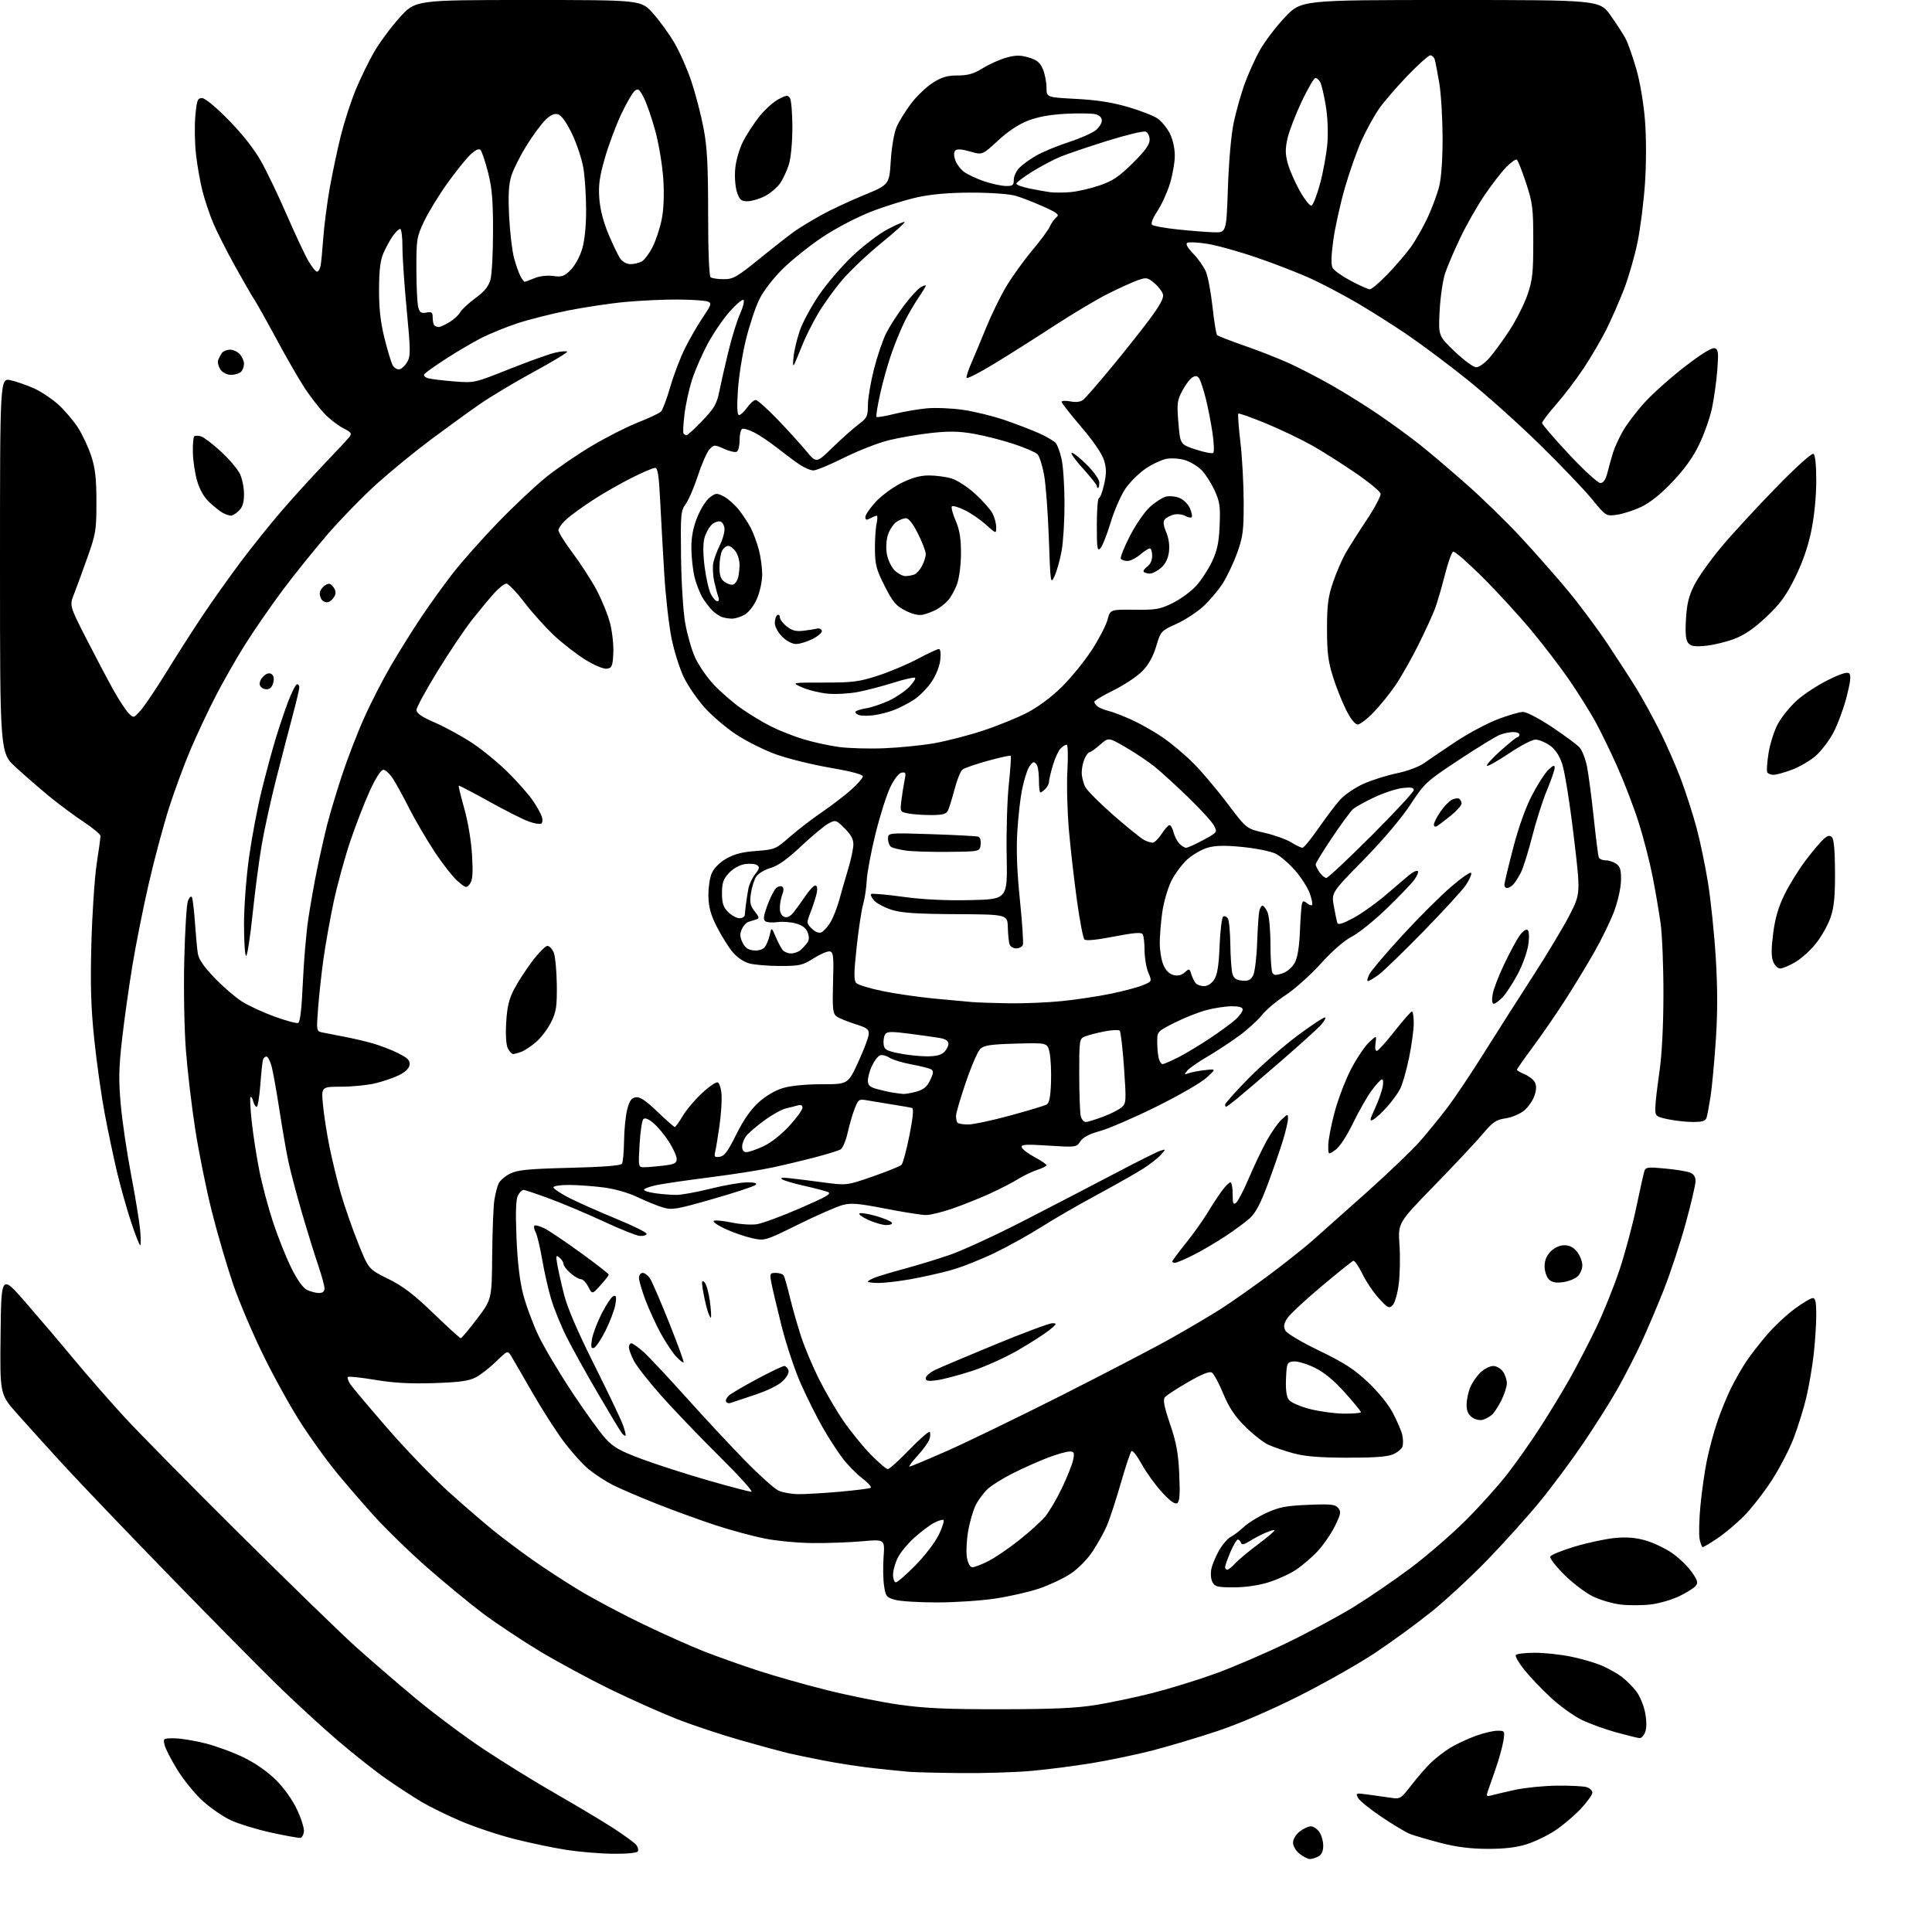<?xml version="1.0" encoding="UTF-8" standalone="no"?>
<svg 
  version="1.1" 
  xmlns="http://www.w3.org/2000/svg" 
  xmlns:xlink="http://www.w3.org/1999/xlink" 
  xmlns:svg="http://www.w3.org/2000/svg"
  xmlns:rdf="http://www.w3.org/1999/02/22-rdf-syntax-ns#"
  xmlns:cc="http://creativecommons.org/ns#"
  xmlns:dc="http://purl.org/dc/elements/1.1/"
  viewBox="0 0 768 768"
  width="768"
  height="768"
>
<style>svg {background-color: white; }</style>"
<path stroke="none" fill="black" fill-rule="evenodd" d="M520.70,739.00C519.91,739.00 518.08,738.07 516.63,736.93C515.12,735.74 514.00,733.85 514.00,732.50C514.00,731.15 515.12,729.26 516.63,728.07C518.08,726.93 520.08,726.00 521.08,726.00C522.07,726.00 523.59,727.00 524.44,728.22C525.30,729.44 526.00,731.90 526.00,733.69C526.00,735.87 525.37,737.27 524.07,737.96C523.00,738.53 521.49,739.00 520.70,739.00zM243.69,736.90C238.64,736.85 230.34,736.16 225.26,735.38C220.18,734.59 210.88,732.65 204.59,731.06C198.30,729.48 188.73,726.29 183.33,723.99C177.92,721.69 170.80,718.20 167.50,716.24C164.20,714.27 157.90,710.16 153.50,707.10C149.10,704.03 140.32,697.09 134.00,691.67C127.67,686.24 116.83,676.26 109.89,669.48C102.96,662.71 83.58,643.07 66.82,625.83C50.07,608.60 31.21,588.88 24.91,582.00C18.61,575.12 10.42,566.06 6.71,561.87C-0.04,554.23 -0.04,554.23 0.23,530.43C0.50,506.63 0.50,506.63 10.03,517.56C15.28,523.58 23.86,533.67 29.10,540.00C34.35,546.33 43.39,556.67 49.18,563.00C54.98,569.33 75.65,590.31 95.11,609.63C114.58,628.95 135.22,649.02 141.00,654.24C146.78,659.45 157.57,668.77 165.00,674.96C172.43,681.14 184.80,690.39 192.50,695.49C200.20,700.60 213.03,708.52 221.00,713.08C228.97,717.64 239.10,723.70 243.50,726.53C247.90,729.37 252.10,732.42 252.84,733.30C253.57,734.19 253.88,735.38 253.53,735.96C253.15,736.57 249.10,736.96 243.69,736.90zM591.16,734.95C584.37,734.92 578.83,734.20 572.50,732.55C567.55,731.25 562.16,729.67 560.52,729.03C558.88,728.40 553.79,725.36 549.22,722.28C544.65,719.21 540.42,715.79 539.84,714.69C538.82,712.79 538.99,712.72 543.63,713.34C546.31,713.69 550.35,714.26 552.61,714.60C556.66,715.22 556.76,715.16 561.26,709.36C563.76,706.14 567.31,702.09 569.15,700.37C570.99,698.65 574.30,696.13 576.50,694.77C578.70,693.42 583.10,691.34 586.29,690.16C589.47,688.97 593.47,688.00 595.17,688.00C598.24,688.00 598.25,688.03 597.58,692.20C597.21,694.52 595.79,699.58 594.42,703.45C593.05,707.33 591.65,711.36 591.31,712.41C590.78,714.03 591.04,714.22 593.09,713.64C594.42,713.27 598.63,712.28 602.46,711.45C606.28,710.62 613.72,709.89 618.97,709.83C624.23,709.77 629.54,710.04 630.77,710.43C632.00,710.82 633.00,711.80 633.00,712.61C633.00,713.42 630.92,716.31 628.38,719.03C625.84,721.74 621.27,725.62 618.23,727.63C615.19,729.65 610.03,732.13 606.77,733.15C602.64,734.43 597.87,734.98 591.16,734.95zM119.50,730.58C118.95,730.71 113.73,729.78 107.91,728.51C102.08,727.25 94.77,725.00 91.66,723.53C88.55,722.06 83.54,718.60 80.52,715.85C77.51,713.09 73.04,707.61 70.59,703.67C68.14,699.73 65.83,695.26 65.46,693.75C64.80,691.06 64.88,691.00 69.23,691.00C71.68,691.00 77.24,691.90 81.59,693.00C85.94,694.10 92.87,696.65 96.99,698.67C101.60,700.93 106.51,704.38 109.78,707.65C112.96,710.83 116.30,715.55 118.12,719.43C119.78,723.00 121.00,726.91 120.82,728.13C120.65,729.35 120.05,730.45 119.50,730.58zM382.00,704.83C372.93,704.74 363.70,704.51 361.50,704.33C359.30,704.15 353.10,703.52 347.72,702.94C342.34,702.36 333.39,701.00 327.84,699.92C322.28,698.84 315.66,697.47 313.12,696.87C310.58,696.26 302.20,693.98 294.50,691.79C286.80,689.61 275.32,685.79 269.00,683.31C262.68,680.82 250.75,675.50 242.50,671.48C234.25,667.45 221.64,660.64 214.48,656.33C207.32,652.02 197.16,645.26 191.90,641.31C186.64,637.35 176.64,629.11 169.68,623.00C162.72,616.89 152.99,607.40 148.06,601.90C143.13,596.41 136.29,588.45 132.87,584.21C129.44,579.97 123.57,571.77 119.81,566.00C116.05,560.23 109.40,548.30 105.05,539.50C100.69,530.70 95.10,517.60 92.63,510.38C90.17,503.17 86.35,490.12 84.16,481.38C81.97,472.65 79.03,458.07 77.62,449.00C76.21,439.93 74.53,425.76 73.90,417.51C73.25,409.05 72.96,393.38 73.25,381.51C73.53,369.96 74.18,359.41 74.71,358.08C75.24,356.75 75.94,356.09 76.27,356.62C76.59,357.15 77.14,361.62 77.48,366.54C77.82,371.47 78.33,377.04 78.62,378.92C79.00,381.33 80.93,384.18 85.23,388.66C88.57,392.14 93.43,396.35 96.03,398.02C98.63,399.69 104.48,402.41 109.03,404.07C113.59,405.73 117.85,406.89 118.50,406.64C119.31,406.33 119.91,401.16 120.38,390.68C120.76,382.15 121.73,370.75 122.54,365.34C123.35,359.93 124.93,351.00 126.06,345.50C127.18,340.00 128.97,332.11 130.02,327.97C131.07,323.82 133.69,315.05 135.85,308.47C138.00,301.89 142.00,291.51 144.73,285.42C147.45,279.32 152.31,269.87 155.51,264.42C158.71,258.96 164.03,250.45 167.33,245.50C170.63,240.55 176.30,232.68 179.92,228.00C183.54,223.33 191.68,214.16 198.00,207.63C204.32,201.10 212.98,192.97 217.23,189.56C221.48,186.16 229.58,180.62 235.23,177.26C240.88,173.89 249.10,169.71 253.50,167.97C257.90,166.23 262.05,164.29 262.71,163.65C263.38,163.02 265.07,158.55 266.47,153.71C267.87,148.88 270.54,141.90 272.40,138.21C274.26,134.52 277.44,129.04 279.47,126.04C282.81,121.08 282.98,120.51 281.32,119.86C280.32,119.46 275.00,119.11 269.50,119.07C264.00,119.03 254.55,119.47 248.50,120.04C242.45,120.60 232.10,122.16 225.49,123.49C218.89,124.82 209.89,127.11 205.49,128.58C201.10,130.05 194.85,132.59 191.61,134.21C188.36,135.84 182.01,139.57 177.48,142.49C172.95,145.41 168.97,148.24 168.63,148.79C168.30,149.33 169.03,150.05 170.26,150.38C171.49,150.71 176.11,151.27 180.53,151.62C188.54,152.26 188.58,152.25 202.53,146.69C210.21,143.63 218.39,140.70 220.70,140.18C223.01,139.66 225.14,139.48 225.44,139.78C225.74,140.07 219.80,143.67 212.24,147.78C204.68,151.88 194.90,157.74 190.50,160.80C186.10,163.87 177.46,170.13 171.29,174.73C165.12,179.34 155.55,187.16 150.02,192.12C144.49,197.09 135.62,206.18 130.30,212.32C124.98,218.47 116.81,228.63 112.15,234.89C107.49,241.16 100.81,250.83 97.32,256.39C93.83,261.95 88.55,271.23 85.58,277.00C82.62,282.77 78.17,292.26 75.69,298.08C73.21,303.91 69.38,314.29 67.18,321.17C64.99,328.04 61.38,341.50 59.17,351.08C56.96,360.66 54.00,375.48 52.60,384.00C51.20,392.52 49.35,405.75 48.49,413.39C47.20,424.78 47.12,429.46 48.03,439.39C48.64,446.05 50.48,458.48 52.12,467.00C53.75,475.52 55.36,485.31 55.69,488.75C56.02,492.19 56.04,495.00 55.73,495.00C55.42,495.00 53.79,490.84 52.10,485.75C50.42,480.66 47.92,471.77 46.54,466.00C45.16,460.23 42.94,449.65 41.59,442.50C40.25,435.35 38.39,422.07 37.45,413.00C36.14,400.31 35.88,391.53 36.33,375.00C36.65,363.18 37.59,349.00 38.42,343.50C39.26,338.00 39.95,332.98 39.97,332.34C39.99,331.70 36.96,329.17 33.25,326.71C29.54,324.26 23.37,319.67 19.54,316.52C15.70,313.36 9.74,308.19 6.29,305.02C-0.00,299.27 -0.00,299.27 -0.00,224.74C0.00,150.21 0.00,150.21 4.25,151.16C6.59,151.68 10.83,153.17 13.68,154.46C16.52,155.76 20.88,158.70 23.37,160.99C25.86,163.28 29.31,167.37 31.05,170.08C32.79,172.79 35.13,177.82 36.26,181.25C37.87,186.14 38.32,190.11 38.33,199.50C38.34,210.71 38.10,212.16 34.79,221.50C32.85,227.00 30.43,233.58 29.43,236.13C27.61,240.75 27.61,240.75 34.44,254.13C38.20,261.48 43.04,270.65 45.20,274.50C47.36,278.35 50.03,282.40 51.12,283.50C53.11,285.50 53.11,285.50 55.87,282.45C57.38,280.77 61.93,274.02 65.98,267.45C70.02,260.88 76.48,250.78 80.33,245.00C84.18,239.22 91.05,229.54 95.60,223.47C100.15,217.40 107.55,208.18 112.05,202.97C116.54,197.76 124.11,189.44 128.86,184.47C133.61,179.50 138.10,174.69 138.82,173.78C139.99,172.32 139.68,171.87 136.32,170.14C134.22,169.06 130.87,166.44 128.89,164.33C126.90,162.23 123.47,157.80 121.27,154.50C119.08,151.20 114.01,142.43 110.01,135.00C106.01,127.58 101.98,120.38 101.05,119.00C100.11,117.62 96.61,111.55 93.26,105.50C89.91,99.45 86.05,91.80 84.68,88.50C83.31,85.20 81.44,79.63 80.53,76.13C79.63,72.64 78.46,66.11 77.94,61.64C77.42,57.16 77.28,50.24 77.64,46.25C78.20,39.85 78.51,39.00 80.30,39.00C81.53,39.00 85.72,42.46 90.91,47.75C96.33,53.28 101.07,59.30 103.76,64.08C106.10,68.24 110.74,77.91 114.06,85.57C117.39,93.23 121.23,101.41 122.60,103.75C123.96,106.09 125.51,108.00 126.02,108.00C126.54,108.00 127.17,106.99 127.42,105.75C127.68,104.51 128.16,99.47 128.51,94.54C128.86,89.61 130.03,80.61 131.11,74.54C132.20,68.47 134.19,59.08 135.55,53.67C136.91,48.26 139.55,40.16 141.41,35.67C143.27,31.18 146.53,24.47 148.65,20.78C150.77,17.08 155.34,10.89 158.81,7.03C165.13,-0.00 165.13,-0.00 209.97,-0.00C254.81,0.00 254.81,0.00 259.47,5.17C262.02,8.02 265.87,13.30 268.01,16.92C270.15,20.54 273.24,27.55 274.89,32.50C276.53,37.45 278.69,45.77 279.68,51.00C281.11,58.53 281.49,65.59 281.49,85.00C281.50,100.17 281.88,109.78 282.50,110.23C283.05,110.64 285.39,110.98 287.69,110.98C291.46,111.00 292.90,110.17 302.05,102.75C307.64,98.21 313.87,93.34 315.90,91.91C317.93,90.49 322.58,87.66 326.22,85.62C329.87,83.58 337.50,80.00 343.18,77.67C353.50,73.42 353.50,73.42 354.09,63.96C354.43,58.59 355.42,52.79 356.38,50.55C357.31,48.37 359.90,44.17 362.13,41.21C364.36,38.26 368.26,34.52 370.79,32.92C374.38,30.64 376.55,30.00 380.68,30.00C384.78,30.00 387.04,29.34 390.75,27.06C393.38,25.44 397.62,23.56 400.18,22.87C403.89,21.88 405.67,21.88 408.99,22.88C412.25,23.86 413.46,24.87 414.58,27.53C415.36,29.40 416.00,32.68 416.00,34.82C416.00,38.69 416.00,38.69 427.75,39.31C436.01,39.74 442.16,40.70 448.47,42.55C453.40,43.99 458.70,46.07 460.24,47.17C461.78,48.27 463.94,50.91 465.02,53.04C466.20,55.36 467.00,58.91 467.00,61.85C467.00,64.57 466.11,69.65 465.02,73.14C463.93,76.64 461.69,81.51 460.04,83.98C458.29,86.60 457.42,88.82 457.95,89.35C458.44,89.84 463.04,90.68 468.17,91.21C473.30,91.75 479.75,92.26 482.50,92.34C487.50,92.50 487.50,92.50 488.12,74.50C488.50,63.74 489.43,53.33 490.44,48.63C491.37,44.30 493.27,37.55 494.66,33.63C496.06,29.71 498.77,23.65 500.69,20.17C502.62,16.69 507.13,10.72 510.72,6.92C517.24,0.00 517.24,0.00 576.57,0.00C635.90,0.00 635.90,0.00 640.32,6.25C642.76,9.69 645.47,13.92 646.35,15.66C647.23,17.39 649.08,22.70 650.46,27.46C651.92,32.49 653.35,40.93 653.89,47.66C654.44,54.59 654.45,64.60 653.92,72.64C653.43,80.02 652.10,90.62 650.96,96.21C649.82,101.80 647.39,110.23 645.57,114.96C643.74,119.69 640.57,126.92 638.52,131.03C636.46,135.14 632.38,142.10 629.45,146.50C626.52,150.90 621.62,157.34 618.56,160.81C615.50,164.29 613.00,167.59 613.00,168.15C613.00,168.70 617.81,174.30 623.68,180.58C629.56,186.86 635.17,192.00 636.15,192.00C637.40,192.00 638.25,190.75 639.02,187.75C639.62,185.41 640.59,181.93 641.18,180.00C641.76,178.07 643.52,174.21 645.09,171.42C646.66,168.63 650.65,163.40 653.94,159.80C657.24,156.21 664.47,149.79 670.01,145.54C676.65,140.45 680.63,138.03 681.69,138.43C683.06,138.96 683.19,140.26 682.64,147.27C682.27,151.80 681.33,158.57 680.53,162.31C679.73,166.06 677.45,172.51 675.47,176.64C673.01,181.74 669.60,186.52 664.82,191.55C660.23,196.38 655.92,199.84 652.42,201.49C649.47,202.89 645.11,204.30 642.73,204.62C638.40,205.22 638.40,205.22 632.78,198.35C629.69,194.57 620.26,184.72 611.83,176.47C603.40,168.22 590.42,156.62 583.00,150.69C575.58,144.76 565.00,136.85 559.50,133.11C554.00,129.36 545.09,123.72 539.70,120.56C534.31,117.41 526.05,113.04 521.34,110.87C516.63,108.69 506.90,104.90 499.71,102.44C492.53,99.98 483.59,97.49 479.85,96.91C476.11,96.33 472.55,96.16 471.93,96.54C471.22,96.98 472.10,98.54 474.36,100.87C476.31,102.86 478.57,106.09 479.38,108.04C480.19,109.99 481.37,116.29 482.00,122.04C482.62,127.79 483.44,132.81 483.82,133.20C484.19,133.58 489.23,135.54 495.00,137.54C500.77,139.55 508.80,142.71 512.84,144.57C516.88,146.43 524.30,150.29 529.34,153.14C534.38,155.99 542.77,161.23 548.00,164.79C553.23,168.35 560.65,173.77 564.50,176.83C568.35,179.89 576.67,186.97 583.00,192.55C589.33,198.13 599.04,207.61 604.59,213.60C610.15,219.60 618.50,229.07 623.15,234.66C627.81,240.25 635.01,249.92 639.17,256.16C643.32,262.40 648.58,270.54 650.86,274.27C653.13,277.99 657.19,285.41 659.87,290.77C662.55,296.12 666.34,304.77 668.28,310.00C670.23,315.23 672.98,323.77 674.39,329.00C675.80,334.23 677.85,344.06 678.95,350.86C680.05,357.66 681.44,371.00 682.03,380.52C682.79,392.77 682.80,402.43 682.05,413.66C681.46,422.37 680.52,432.43 679.95,436.00C679.39,439.57 678.69,443.29 678.39,444.25C677.98,445.61 676.76,446.00 672.98,446.00C670.30,446.00 665.83,445.51 663.05,444.92C658.24,443.89 658.00,443.68 658.00,440.59C658.00,438.81 658.72,432.43 659.60,426.42C660.62,419.41 661.21,408.33 661.24,395.50C661.27,384.50 660.76,371.68 660.11,367.00C659.46,362.32 658.01,353.85 656.88,348.16C655.76,342.47 653.30,332.96 651.42,327.02C649.54,321.08 645.73,311.13 642.96,304.91C640.19,298.70 636.17,290.44 634.02,286.56C631.87,282.68 627.27,275.37 623.81,270.31C620.34,265.26 613.49,256.31 608.59,250.43C603.68,244.55 594.96,235.05 589.21,229.33C583.46,223.60 578.26,219.08 577.67,219.28C577.08,219.47 575.59,223.62 574.37,228.49C573.14,233.36 571.37,239.40 570.44,241.92C569.50,244.44 566.51,250.95 563.80,256.40C561.09,261.84 557.04,268.99 554.80,272.29C552.56,275.59 548.63,280.47 546.05,283.14C543.47,285.81 540.62,288.00 539.70,288.00C538.67,288.00 536.91,285.79 535.11,282.21C533.50,279.03 531.13,273.07 529.85,268.96C527.96,262.95 527.51,259.27 527.51,250.00C527.51,240.52 527.93,237.27 529.89,231.50C531.20,227.65 533.43,222.47 534.83,220.00C536.24,217.53 540.03,211.54 543.26,206.70C546.48,201.85 548.98,197.15 548.81,196.25C548.64,195.35 544.18,191.67 538.91,188.06C533.64,184.45 525.88,179.53 521.66,177.13C517.43,174.73 509.19,170.78 503.34,168.36C497.49,165.95 492.49,164.17 492.25,164.42C492.00,164.67 492.37,169.74 493.07,175.69C493.78,181.63 494.36,192.35 494.38,199.50C494.40,211.02 494.11,213.33 491.80,219.76C490.36,223.76 487.77,229.24 486.04,231.94C484.31,234.64 480.85,238.73 478.35,241.03C475.86,243.33 471.03,246.47 467.63,248.02C461.51,250.79 461.41,250.90 459.61,256.90C458.39,260.97 456.58,264.22 454.12,266.76C452.10,268.84 446.97,272.26 442.72,274.36C438.48,276.46 435.00,278.53 435.00,278.96C435.00,279.40 435.57,280.22 436.26,280.80C436.95,281.37 438.86,282.16 440.51,282.56C442.15,282.95 446.26,284.51 449.64,286.03C453.01,287.54 458.60,290.69 462.06,293.04C465.52,295.39 471.08,300.06 474.42,303.42C477.77,306.78 483.88,314.01 488.00,319.48C495.50,329.43 495.50,329.43 502.60,331.04C506.50,331.93 511.28,333.63 513.22,334.82C515.15,336.02 517.19,337.00 517.74,337.00C518.30,337.00 521.16,333.51 524.11,329.25C527.05,324.99 530.93,319.88 532.72,317.89C534.51,315.91 538.68,313.07 541.98,311.59C545.28,310.11 551.25,308.22 555.24,307.40C559.32,306.56 564.03,304.81 566.00,303.42C567.92,302.06 573.55,298.25 578.50,294.95C583.45,291.65 590.97,287.62 595.22,285.98C599.46,284.34 604.06,283.00 605.44,283.00C606.83,283.00 611.93,285.67 616.94,289.02C621.90,292.32 626.81,295.95 627.86,297.08C628.91,298.20 630.26,301.68 630.88,304.81C631.49,307.94 632.68,317.02 633.53,325.00C634.38,332.98 635.27,340.06 635.51,340.75C635.74,341.44 636.99,342.00 638.28,342.00C639.56,342.00 641.49,342.64 642.56,343.42C644.10,344.55 644.47,345.95 644.36,350.17C644.28,353.18 643.07,358.51 641.59,362.40C640.15,366.20 636.65,373.40 633.80,378.40C630.96,383.41 625.74,392.00 622.21,397.50C618.67,403.00 612.90,411.38 609.39,416.11C605.88,420.85 603.00,424.96 603.00,425.24C603.00,425.53 604.37,426.32 606.04,427.02C607.71,427.71 609.54,429.13 610.10,430.19C610.81,431.51 610.78,433.15 609.99,435.52C609.37,437.40 607.54,440.05 605.93,441.41C604.29,442.79 601.02,444.17 598.52,444.55C594.67,445.13 593.41,445.99 589.31,450.86C586.70,453.96 578.08,463.17 570.14,471.31C555.71,486.13 555.71,486.13 556.31,494.81C556.64,499.59 556.51,506.60 556.03,510.38C555.55,514.23 554.47,517.95 553.60,518.83C552.19,520.24 551.68,519.99 548.20,516.21C546.08,513.92 543.11,509.53 541.61,506.46C540.11,503.39 538.46,501.02 537.96,501.19C537.45,501.36 531.68,506.00 525.13,511.50C518.57,517.00 512.47,522.73 511.56,524.23C510.30,526.32 510.16,527.43 510.98,528.96C511.57,530.06 517.59,533.63 524.48,536.95C534.37,541.73 538.31,544.28 543.80,549.45C547.93,553.35 551.91,558.28 553.72,561.73C555.38,564.90 557.05,568.78 557.41,570.34C557.78,571.89 557.82,573.98 557.51,574.98C557.19,575.97 555.49,577.40 553.72,578.14C551.47,579.09 545.96,579.49 535.50,579.46C524.54,579.43 518.78,578.96 514.13,577.70C510.63,576.75 506.13,575.22 504.13,574.28C502.13,573.35 498.00,570.09 494.94,567.04C490.82,562.94 488.57,559.55 486.26,554.00C484.55,549.88 482.52,546.10 481.75,545.62C480.80,545.02 477.81,546.21 472.28,549.40C467.83,551.97 463.69,554.67 463.07,555.41C462.23,556.43 462.73,559.05 465.13,566.13C467.66,573.59 468.40,577.67 468.78,586.12C469.13,594.17 468.93,596.92 467.94,597.54C467.06,598.08 465.10,596.67 461.89,593.18C459.28,590.34 455.66,585.32 453.85,582.03C452.04,578.74 450.21,576.39 449.77,576.83C449.34,577.26 447.42,583.04 445.51,589.68C443.60,596.32 441.13,603.86 440.02,606.45C438.91,609.04 436.36,613.64 434.34,616.67C432.20,619.90 428.56,623.60 425.59,625.57C422.79,627.43 417.19,630.07 413.15,631.45C409.11,632.82 401.18,634.63 395.52,635.47C389.87,636.31 379.45,637.00 372.37,636.99C365.29,636.99 357.84,636.53 355.81,635.96C352.40,635.02 352.06,634.58 351.43,630.37C351.05,627.87 350.97,622.68 351.24,618.84C351.74,611.87 351.74,611.87 342.62,612.69C337.60,613.13 328.77,613.45 323.00,613.39C317.23,613.34 308.68,612.53 304.00,611.60C299.32,610.67 290.55,608.30 284.50,606.32C278.45,604.34 267.94,600.52 261.15,597.83C254.36,595.14 246.49,591.76 243.65,590.33C240.82,588.89 236.51,586.09 234.07,584.11C231.64,582.12 227.08,577.05 223.95,572.84C220.82,568.62 215.21,559.85 211.48,553.34C207.75,546.83 204.05,540.44 203.25,539.13C201.80,536.77 201.80,536.77 197.15,541.28C194.59,543.76 190.93,546.60 189.00,547.59C186.31,548.97 182.45,549.49 172.38,549.81C162.95,550.11 156.40,549.74 149.07,548.51C143.46,547.57 138.61,547.05 138.30,547.37C137.99,547.68 138.41,548.96 139.24,550.22C140.07,551.47 146.81,559.48 154.21,568.00C161.61,576.52 172.80,588.09 179.08,593.70C185.36,599.32 193.33,606.17 196.80,608.94C200.26,611.70 206.84,616.63 211.43,619.89C216.02,623.15 224.43,628.64 230.14,632.09C235.84,635.54 247.25,641.61 255.50,645.58C263.75,649.55 274.77,654.47 280.00,656.52C285.23,658.56 294.86,661.98 301.41,664.12C307.96,666.26 320.34,669.76 328.91,671.90C337.49,674.04 350.35,676.63 357.50,677.64C367.67,679.08 376.49,679.48 398.00,679.45C419.00,679.42 427.96,679.01 435.90,677.71C441.62,676.77 451.67,674.65 458.22,672.98C464.77,671.32 475.84,667.91 482.82,665.40C489.79,662.90 502.70,657.36 511.50,653.10C520.30,648.83 532.45,642.29 538.50,638.55C544.55,634.81 554.66,627.87 560.98,623.13C567.29,618.38 576.98,610.00 582.51,604.50C588.04,599.00 595.53,590.67 599.16,586.00C602.79,581.33 608.65,573.00 612.19,567.50C615.74,562.00 620.96,553.42 623.79,548.43C626.63,543.43 631.42,534.21 634.44,527.93C637.46,521.64 641.71,511.09 643.88,504.48C646.05,497.87 649.01,486.85 650.44,479.98C651.88,473.12 653.32,466.66 653.63,465.64C654.15,463.96 654.92,463.85 661.81,464.50C666.00,464.89 670.45,465.60 671.71,466.08C673.28,466.67 674.00,467.76 674.00,469.52C674.00,470.93 672.24,478.48 670.09,486.29C667.94,494.11 664.06,505.90 661.46,512.50C658.86,519.10 654.79,528.69 652.40,533.82C650.02,538.94 645.74,547.26 642.88,552.32C640.02,557.37 633.85,567.12 629.17,574.00C624.49,580.88 616.80,591.21 612.08,596.96C607.36,602.72 598.10,613.02 591.50,619.85C584.90,626.69 574.77,636.07 569.00,640.71C563.23,645.36 553.10,652.74 546.50,657.13C539.90,661.51 526.17,669.27 516.00,674.36C504.42,680.16 492.27,685.36 483.50,688.27C475.80,690.82 464.32,694.24 458.00,695.87C451.68,697.49 440.88,699.75 434.00,700.88C427.12,702.01 416.32,703.40 410.00,703.96C403.68,704.53 391.07,704.92 382.00,704.83zM651.77,690.93C651.07,690.88 646.88,689.86 642.45,688.64C638.03,687.43 631.80,685.16 628.61,683.60C625.43,682.04 619.87,678.01 616.25,674.63C612.63,671.26 607.95,666.32 605.84,663.66C603.72,660.99 602.25,658.41 602.56,657.91C602.87,657.41 606.26,657.00 610.10,657.00C613.94,657.00 620.45,657.70 624.56,658.55C628.68,659.39 634.17,661.00 636.77,662.12C639.37,663.23 642.95,665.25 644.72,666.60C646.49,667.95 649.08,670.55 650.47,672.37C651.85,674.19 653.43,678.00 653.97,680.84C654.59,684.12 654.60,686.91 654.00,688.50C653.48,689.88 652.48,690.97 651.77,690.93zM656.50,637.76C653.20,638.19 647.74,638.23 644.36,637.85C640.92,637.45 635.89,635.96 632.91,634.46C630.00,632.98 624.96,629.12 621.72,625.88C618.48,622.64 616.02,619.45 616.24,618.79C616.46,618.12 620.88,616.32 626.06,614.77C631.24,613.23 638.44,611.69 642.05,611.36C646.71,610.93 650.24,611.22 654.19,612.37C657.26,613.26 661.95,615.49 664.63,617.33C667.31,619.17 670.81,622.53 672.41,624.79C674.82,628.21 675.10,629.17 674.06,630.43C673.36,631.27 670.48,633.08 667.65,634.46C664.82,635.84 659.80,637.33 656.50,637.76zM490.43,631.00C484.02,631.00 482.93,630.73 481.97,628.94C481.35,627.79 481.16,625.47 481.53,623.69C481.90,621.94 483.29,618.60 484.63,616.27C485.97,613.94 488.06,611.52 489.28,610.90C490.50,610.27 492.85,608.49 494.50,606.93C496.15,605.38 500.20,602.88 503.49,601.37C508.49,599.09 511.25,598.56 520.02,598.20C529.02,597.82 530.76,598.01 531.95,599.45C533.17,600.91 533.01,601.84 530.68,606.59C529.20,609.59 526.15,614.05 523.90,616.50C521.64,618.95 517.72,622.32 515.19,624.00C512.66,625.68 507.71,627.94 504.19,629.02C500.27,630.23 494.93,631.00 490.43,631.00zM356.13,629.00C356.75,629.00 360.28,625.92 363.98,622.16C367.77,618.30 371.81,612.97 373.27,609.91C374.69,606.94 375.47,604.36 375.00,604.19C374.52,604.02 372.87,604.54 371.32,605.34C369.77,606.14 366.34,608.70 363.71,611.02C361.07,613.34 358.04,616.97 356.96,619.08C355.88,621.19 355.00,624.29 355.00,625.96C355.00,627.63 355.51,629.00 356.13,629.00zM487.83,624.00C488.28,624.00 489.74,622.83 491.08,621.40C492.41,619.97 496.55,616.52 500.27,613.75C503.99,610.97 506.85,608.52 506.62,608.29C506.40,608.07 504.71,608.56 502.86,609.39C501.01,610.21 498.20,611.70 496.61,612.70C494.46,614.04 493.62,614.18 493.28,613.25C493.03,612.56 492.48,612.00 492.04,612.00C491.60,612.00 490.29,614.22 489.12,616.94C487.96,619.65 487.00,622.35 487.00,622.94C487.00,623.52 487.37,624.00 487.83,624.00zM386.58,623.00C387.40,623.00 390.25,621.90 392.91,620.55C395.58,619.19 401.08,615.45 405.14,612.22C409.20,608.99 413.83,604.81 415.42,602.93C417.01,601.04 420.04,595.90 422.15,591.50C424.25,587.10 426.26,582.04 426.61,580.25C427.17,577.41 426.98,577.00 425.15,577.00C423.99,577.00 420.22,578.06 416.77,579.36C413.32,580.66 407.12,583.41 403.00,585.47C398.88,587.52 394.22,590.40 392.66,591.85C391.10,593.31 388.96,596.16 387.91,598.20C386.87,600.23 385.49,604.96 384.85,608.70C384.21,612.44 384.00,617.19 384.39,619.25C384.83,621.59 385.65,623.00 386.58,623.00zM676.87,615.00C676.52,615.00 675.95,613.53 675.61,611.74C675.28,609.95 675.43,603.94 675.96,598.38C676.49,592.82 677.65,584.72 678.54,580.38C679.43,576.05 681.30,569.12 682.71,565.00C684.11,560.88 686.61,554.80 688.26,551.50C689.91,548.20 692.63,543.48 694.31,541.00C695.98,538.52 699.63,533.83 702.42,530.57C705.22,527.31 710.14,522.69 713.36,520.32C716.58,517.94 719.85,516.00 720.61,516.00C721.66,516.00 722.00,517.65 721.99,522.75C721.99,526.46 721.52,533.55 720.96,538.50C720.40,543.45 719.08,551.10 718.04,555.50C717.00,559.90 714.71,567.24 712.96,571.81C711.21,576.38 707.20,584.05 704.04,588.86C700.88,593.68 695.95,599.96 693.08,602.82C690.22,605.69 685.54,609.60 682.70,611.52C679.85,613.43 677.23,615.00 676.87,615.00zM317.50,593.95C320.25,593.97 327.62,593.53 333.87,592.98C340.12,592.42 345.64,591.73 346.12,591.43C346.60,591.13 345.09,589.43 342.76,587.65C340.43,585.87 336.87,582.24 334.86,579.58C332.85,576.92 329.33,571.46 327.03,567.44C324.73,563.42 320.87,555.72 318.45,550.31C316.02,544.91 312.52,534.41 310.66,526.99C308.80,519.57 306.97,511.81 306.59,509.75C305.95,506.24 306.07,506.00 308.40,506.00C309.76,506.00 311.17,506.47 311.52,507.04C311.88,507.61 313.00,511.55 314.03,515.79C315.05,520.03 317.05,527.05 318.47,531.38C319.90,535.72 323.11,543.35 325.62,548.34C328.12,553.33 332.49,560.79 335.33,564.92C338.17,569.04 343.04,575.03 346.15,578.21C349.25,581.39 352.30,584.00 352.92,584.00C353.53,584.00 357.39,580.53 361.48,576.29C365.57,572.05 369.20,568.87 369.55,569.22C369.90,569.56 369.87,570.85 369.48,572.07C369.09,573.29 366.97,576.25 364.76,578.65C362.55,581.04 361.10,583.00 361.54,583.00C361.97,583.00 368.67,580.20 376.41,576.79C384.16,573.37 404.68,563.42 422.00,554.68C439.32,545.93 459.09,535.63 465.92,531.77C472.75,527.92 481.52,522.73 485.42,520.24C489.31,517.75 497.68,511.88 504.00,507.19C510.32,502.50 518.42,496.08 522.00,492.92C525.58,489.77 535.31,481.10 543.63,473.66C551.95,466.22 561.26,457.29 564.33,453.82C567.39,450.34 572.37,444.23 575.40,440.24C578.42,436.24 584.90,426.57 589.80,418.74C594.70,410.91 603.46,397.17 609.25,388.21C615.05,379.25 621.71,368.14 624.05,363.51C628.31,355.11 628.31,355.11 625.53,331.92C624.01,319.16 621.96,306.43 620.98,303.61C619.78,300.13 618.17,297.78 615.96,296.25C614.17,295.01 611.64,294.00 610.35,294.00C609.05,294.00 604.32,296.47 599.83,299.50C595.34,302.52 591.40,304.73 591.08,304.40C590.76,304.07 593.20,301.39 596.50,298.43C599.80,295.47 602.84,293.04 603.25,293.02C603.66,293.01 604.00,292.55 604.00,292.00C604.00,291.45 602.90,291.00 601.57,291.00C600.23,291.00 597.86,291.47 596.32,292.05C594.77,292.63 587.42,297.12 580.00,302.03C566.91,310.68 566.32,311.23 560.61,319.91C557.01,325.38 549.78,333.91 541.99,341.86C529.26,354.85 529.26,354.85 530.22,360.18C530.75,363.10 531.36,366.09 531.58,366.81C531.88,367.77 533.62,367.26 538.02,364.91C541.34,363.14 547.47,358.72 551.65,355.10C555.83,351.47 560.10,347.87 561.15,347.11C562.20,346.35 563.32,345.98 563.64,346.30C563.96,346.62 563.32,348.15 562.22,349.70C561.11,351.24 556.16,356.41 551.22,361.18C546.27,365.95 540.03,370.97 537.36,372.33C534.34,373.88 529.68,377.93 525.04,383.06C520.94,387.60 514.64,393.23 511.04,395.58C507.44,397.93 503.21,401.50 501.64,403.51C500.07,405.52 496.02,409.19 492.65,411.68C489.28,414.16 483.55,417.93 479.92,420.04C476.30,422.16 472.70,424.68 471.92,425.63C470.65,427.20 470.70,427.30 472.45,426.64C473.53,426.24 476.45,425.67 478.95,425.39C483.50,424.87 483.50,424.87 479.56,428.45C477.40,430.42 468.40,435.60 459.56,439.97C450.73,444.33 440.69,448.67 437.26,449.61C432.99,450.78 430.52,452.08 429.45,453.71C427.91,456.07 427.74,456.09 416.81,455.40C407.54,454.81 405.81,454.93 406.18,456.10C406.42,456.87 408.73,458.62 411.31,460.00C413.88,461.38 416.00,462.80 416.00,463.17C416.00,463.54 414.31,464.40 412.25,465.08C410.19,465.75 406.78,467.39 404.68,468.71C402.58,470.03 397.53,472.63 393.46,474.49C389.39,476.34 382.71,479.01 378.61,480.43C374.52,481.84 369.78,483.00 368.09,483.00C366.40,483.00 359.16,481.86 352.00,480.46C341.11,478.34 338.32,478.11 334.86,479.04C332.59,479.65 324.71,483.11 317.36,486.73C303.99,493.32 303.99,493.32 298.75,492.14C295.86,491.49 291.02,489.79 288.00,488.36C284.93,486.91 283.10,485.54 283.85,485.26C284.59,484.99 287.84,485.33 291.07,486.02C294.31,486.70 298.74,486.98 300.93,486.63C303.12,486.28 310.82,483.43 318.04,480.30C329.02,475.53 330.80,474.47 328.94,473.78C327.71,473.33 323.52,472.24 319.61,471.36C315.70,470.49 311.82,469.35 311.00,468.84C309.97,468.21 310.77,468.04 313.50,468.31C315.70,468.53 321.79,469.29 327.03,469.99C336.56,471.27 336.56,471.27 346.95,467.66C352.67,465.68 357.80,463.60 358.36,463.04C358.92,462.48 360.33,457.25 361.50,451.41C362.90,444.37 363.26,440.68 362.56,440.45C361.98,440.27 358.57,439.66 355.00,439.10C351.43,438.54 346.88,437.79 344.90,437.44C341.45,436.81 341.24,436.94 339.77,440.64C338.93,442.76 337.66,447.11 336.95,450.31C336.22,453.57 334.95,456.49 334.04,456.98C333.15,457.45 328.61,458.84 323.96,460.06C319.31,461.28 311.68,463.10 307.00,464.11C302.32,465.12 291.11,466.88 282.08,468.02C273.06,469.16 263.49,470.56 260.83,471.13C258.18,471.70 256.00,472.52 256.00,472.95C256.00,473.38 258.09,474.01 260.64,474.36C263.19,474.71 266.90,475.00 268.89,475.00C270.88,475.00 277.00,473.88 282.50,472.51C288.00,471.14 294.50,470.02 296.95,470.01C299.95,470.00 301.07,470.33 300.39,471.01C299.83,471.57 292.21,474.08 283.44,476.59C268.85,480.78 267.17,481.07 263.50,479.98C261.30,479.33 256.78,477.49 253.47,475.90C249.85,474.16 244.44,472.61 239.97,472.03C235.86,471.50 229.69,471.05 226.25,471.03C222.79,471.01 220.00,471.44 220.00,471.99C220.00,472.53 222.81,474.41 226.25,476.17C229.69,477.93 238.06,481.65 244.85,484.44C251.65,487.22 257.14,489.95 257.05,490.50C256.96,491.05 255.75,491.41 254.36,491.30C252.98,491.19 246.59,488.65 240.17,485.65C233.75,482.66 224.13,478.59 218.79,476.60C213.46,474.62 208.63,473.00 208.08,473.00C207.52,473.00 206.54,473.99 205.90,475.19C205.07,476.74 204.90,481.69 205.31,491.94C205.71,501.68 206.59,509.15 207.97,514.50C209.10,518.90 211.84,526.28 214.04,530.91C216.25,535.53 222.26,545.66 227.40,553.41C232.54,561.16 238.49,569.42 240.62,571.76C243.83,575.30 246.33,576.71 255.18,580.01C261.05,582.20 272.92,586.02 281.54,588.50C290.17,590.97 297.90,593.00 298.71,593.00C299.52,593.00 293.71,586.59 285.80,578.75C277.89,570.91 267.47,560.04 262.64,554.58C257.82,549.12 253.00,542.96 251.93,540.87C250.87,538.79 250.00,536.39 250.00,535.54C250.00,534.69 250.43,534.00 250.97,534.00C251.50,534.00 253.59,535.45 255.61,537.23C257.64,539.01 265.15,547.00 272.31,554.98C279.46,562.97 290.08,574.38 295.91,580.35C301.73,586.32 307.85,591.82 309.50,592.56C311.15,593.31 314.75,593.94 317.50,593.95zM248.65,570.68C248.45,570.88 247.82,570.47 247.25,569.77C246.68,569.07 242.40,561.98 237.73,554.00C233.07,546.02 227.44,535.88 225.22,531.45C223.00,527.02 220.25,520.27 219.10,516.45C217.96,512.63 216.36,505.55 215.53,500.72C214.71,495.88 213.54,491.01 212.94,489.88C212.33,488.75 212.11,487.56 212.43,487.24C212.76,486.91 214.48,487.34 216.26,488.20C218.04,489.06 224.56,493.44 230.75,497.93C236.94,502.42 242.00,506.35 242.00,506.68C242.00,507.00 240.52,508.90 238.70,510.91C235.41,514.55 235.41,514.55 233.86,511.53C233.01,509.86 231.68,508.50 230.91,508.50C230.13,508.50 228.26,507.41 226.75,506.08C225.24,504.76 224.00,503.12 224.00,502.46C224.00,501.79 223.29,500.65 222.42,499.93C221.01,498.76 220.91,499.05 221.51,502.56C221.88,504.73 223.08,510.10 224.19,514.50C225.52,519.82 229.55,529.21 236.20,542.50C241.71,553.50 246.84,564.26 247.62,566.41C248.39,568.55 248.86,570.48 248.65,570.68zM589.47,564.38C588.31,564.73 586.48,564.33 585.22,563.44C583.65,562.34 583.00,560.87 583.00,558.41C583.00,556.50 583.65,553.37 584.45,551.47C585.25,549.56 587.11,546.87 588.60,545.50C590.08,544.12 592.33,543.00 593.59,543.00C594.85,543.00 596.59,544.00 597.44,545.22C598.30,546.44 599.00,548.53 599.00,549.86C599.00,551.19 598.02,554.25 596.82,556.65C595.62,559.05 593.93,561.64 593.07,562.39C592.21,563.15 590.59,564.04 589.47,564.38zM534.25,561.94C537.96,561.97 541.00,561.71 541.00,561.36C541.00,561.01 538.12,557.51 534.60,553.57C530.19,548.65 526.44,545.56 522.54,543.65C519.42,542.12 515.67,541.02 514.19,541.19C511.61,541.49 511.49,541.77 511.21,548.00C511.02,552.36 511.38,555.13 512.30,556.40C513.10,557.48 516.60,559.05 520.59,560.08C524.39,561.07 530.54,561.91 534.25,561.94zM290.35,557.71C289.72,557.95 288.94,557.72 288.62,557.20C288.31,556.69 288.82,555.58 289.77,554.73C290.72,553.89 295.81,550.91 301.08,548.10C306.35,545.30 311.14,543.00 311.73,543.00C312.31,543.00 313.06,543.71 313.39,544.58C313.76,545.55 312.94,547.22 311.24,548.92C309.53,550.62 305.24,552.75 299.99,554.49C295.32,556.03 290.98,557.48 290.35,557.71zM372.37,548.67C368.94,549.14 368.00,548.96 368.00,547.82C368.00,547.02 369.69,545.56 371.75,544.56C373.81,543.57 384.64,538.98 395.82,534.38C406.99,529.77 417.11,526.00 418.32,526.01C420.27,526.02 420.14,526.31 417.10,528.76C415.22,530.27 409.60,533.88 404.60,536.78C399.59,539.68 391.28,543.41 386.12,545.06C380.97,546.72 374.78,548.34 372.37,548.67zM271.75,541.58C271.53,541.80 270.19,540.75 268.77,539.24C267.35,537.73 264.59,533.58 262.64,530.00C260.69,526.42 257.95,520.45 256.55,516.73C255.15,513.00 254.00,509.06 254.00,507.98C254.00,506.89 254.66,506.00 255.48,506.00C256.29,506.00 257.61,507.01 258.42,508.25C259.22,509.49 262.64,517.41 266.01,525.85C269.38,534.29 271.97,541.37 271.75,541.58zM236.10,535.81C234.99,536.17 234.82,535.45 235.31,532.38C235.65,530.25 237.41,525.61 239.22,522.07C241.02,518.54 243.12,515.44 243.89,515.19C244.98,514.84 245.13,515.56 244.61,518.62C244.24,520.75 242.49,525.39 240.72,528.93C238.95,532.46 236.87,535.56 236.10,535.81zM183.13,531.96C183.48,531.98 186.40,528.51 189.63,524.25C195.49,516.50 195.49,516.50 195.65,499.10C195.74,489.53 196.12,479.69 196.49,477.22C196.86,474.76 197.62,471.74 198.18,470.51C198.74,469.28 200.84,467.48 202.85,466.50C205.84,465.05 210.10,464.64 226.50,464.23C239.61,463.91 246.75,463.35 247.23,462.62C247.64,462.00 248.01,457.90 248.07,453.50C248.12,449.10 248.69,443.48 249.33,441.00C250.23,437.53 251.02,436.43 252.76,436.18C254.41,435.95 256.75,437.51 261.35,441.93C264.82,445.27 267.93,448.00 268.24,448.00C268.55,448.00 269.94,446.07 271.32,443.72C272.70,441.36 276.13,437.28 278.95,434.64C281.76,432.01 284.62,430.04 285.28,430.26C285.95,430.48 286.65,432.65 286.82,435.08C287.00,437.51 286.63,443.10 286.01,447.50C285.38,451.90 284.61,456.55 284.30,457.84C283.82,459.84 284.07,460.13 286.11,459.84C287.96,459.57 289.37,457.67 292.66,451.00C295.49,445.28 298.37,441.12 301.51,438.26C304.41,435.63 308.08,433.46 311.26,432.51C314.39,431.59 320.38,431.00 326.73,431.00C337.09,431.00 337.09,431.00 341.13,422.25C343.35,417.44 345.24,412.45 345.33,411.16C345.48,409.15 344.70,408.57 339.72,407.01C336.55,406.01 333.24,404.61 332.37,403.90C331.07,402.81 330.86,400.57 331.15,390.56C331.46,380.05 331.29,378.49 329.87,378.21C328.97,378.04 326.07,379.27 323.42,380.95C319.02,383.74 317.88,384.00 310.05,383.99C305.35,383.99 299.83,383.53 297.79,382.96C295.57,382.34 292.90,380.49 291.13,378.34C289.51,376.37 286.72,371.90 284.95,368.40C282.50,363.58 281.70,360.64 281.61,356.27C281.55,353.10 282.12,349.02 282.89,347.21C283.74,345.19 285.94,342.95 288.60,341.39C291.80,339.52 294.93,338.70 300.58,338.27C308.02,337.71 308.39,337.55 313.87,332.73C316.97,330.01 322.65,325.63 326.50,323.01C330.35,320.38 335.64,316.35 338.25,314.03C340.86,311.72 343.00,309.29 343.00,308.62C343.00,307.86 338.26,306.60 330.00,305.19C322.85,303.96 313.12,301.56 308.37,299.84C303.63,298.12 296.45,294.51 292.42,291.82C288.39,289.12 282.81,284.35 280.03,281.21C277.24,278.07 273.60,272.78 271.94,269.46C270.29,266.13 268.06,259.16 266.99,253.96C265.93,248.76 264.61,237.30 264.08,228.50C263.54,219.70 262.80,206.54 262.44,199.25C261.92,188.82 261.48,186.00 260.37,186.00C259.59,186.00 255.39,187.79 251.04,189.98C246.69,192.17 239.91,196.04 235.99,198.58C232.06,201.12 227.30,204.55 225.42,206.20C223.54,207.85 222.00,209.91 222.00,210.76C222.00,211.62 224.51,215.66 227.59,219.74C230.66,223.83 234.92,230.40 237.05,234.35C239.18,238.30 241.64,244.33 242.51,247.74C243.39,251.15 243.97,256.54 243.80,259.72C243.53,264.84 243.24,265.54 241.26,265.82C239.97,266.00 236.38,264.52 232.80,262.32C229.38,260.22 223.78,255.89 220.35,252.70C216.93,249.50 211.56,243.54 208.43,239.45C205.29,235.35 202.08,232.00 201.29,232.00C200.50,232.00 198.33,233.70 196.46,235.78C194.59,237.86 190.68,242.56 187.78,246.22C184.88,249.88 178.70,259.05 174.06,266.60C169.42,274.16 165.59,281.17 165.56,282.18C165.52,283.53 167.50,284.89 173.08,287.33C177.24,289.15 183.97,292.86 188.03,295.57C192.08,298.28 198.42,303.52 202.12,307.21C205.82,310.90 210.17,315.85 211.79,318.21C213.40,320.57 215.03,323.47 215.40,324.67C215.78,325.86 215.66,327.09 215.15,327.41C214.63,327.73 212.42,327.35 210.22,326.58C208.02,325.80 200.92,322.22 194.43,318.61C187.93,315.00 182.50,312.17 182.35,312.32C182.20,312.47 183.21,316.62 184.60,321.55C186.06,326.76 187.34,334.47 187.65,340.00C188.07,347.27 187.86,349.93 186.79,351.35C185.44,353.12 185.24,353.07 182.02,350.36C180.17,348.81 175.99,343.48 172.72,338.52C169.46,333.56 164.99,325.93 162.79,321.57C160.59,317.20 157.71,311.91 156.38,309.82C155.06,307.72 153.28,306.00 152.42,306.00C151.45,306.00 149.44,309.10 147.06,314.25C144.97,318.79 141.44,327.90 139.21,334.50C136.99,341.10 134.00,352.04 132.57,358.82C131.14,365.60 129.34,375.72 128.57,381.32C127.79,386.92 126.84,395.64 126.45,400.70C125.76,409.82 125.77,409.90 128.12,410.41C129.43,410.69 133.20,411.43 136.50,412.05C139.80,412.66 144.97,413.86 148.00,414.71C151.03,415.56 155.67,417.35 158.31,418.68C162.15,420.61 163.06,421.54 162.81,423.30C162.61,424.71 161.09,426.19 158.55,427.43C156.38,428.49 152.10,429.94 149.05,430.66C146.00,431.38 139.95,431.98 135.61,431.98C127.71,432.00 127.71,432.00 128.39,439.23C128.75,443.21 129.94,450.79 131.02,456.08C132.09,461.36 134.13,469.69 135.54,474.59C136.96,479.49 140.00,488.23 142.31,494.00C146.50,504.50 146.50,504.50 154.26,508.34C160.22,511.28 164.41,514.47 172.26,522.04C177.89,527.47 182.78,531.93 183.13,531.96zM282.58,523.75C282.34,523.99 281.66,522.46 281.06,520.34C280.47,518.23 279.70,514.70 279.36,512.50C278.86,509.26 278.99,508.73 280.03,509.71C280.74,510.38 281.70,513.71 282.17,517.12C282.63,520.53 282.82,523.51 282.58,523.75zM126.75,513.99C128.27,514.00 129.00,513.41 129.00,512.18C129.00,511.17 127.86,507.01 126.47,502.93C125.08,498.84 122.16,489.43 119.99,482.00C117.82,474.57 115.37,465.25 114.54,461.27C113.71,457.29 112.13,448.12 111.02,440.88C109.91,433.64 108.53,425.98 107.96,423.86C107.39,421.74 106.48,420.00 105.93,420.00C105.38,420.00 104.76,420.56 104.54,421.25C104.32,421.94 103.84,426.44 103.48,431.25C103.12,436.06 102.46,440.00 102.03,440.00C101.59,440.00 100.97,439.01 100.66,437.79C100.34,436.58 99.85,435.82 99.57,436.10C99.29,436.38 99.52,440.86 100.09,446.05C100.65,451.25 102.02,460.00 103.12,465.50C104.22,471.00 106.69,480.23 108.60,486.01C110.52,491.80 113.75,499.90 115.79,504.01C118.13,508.72 120.43,511.96 122.00,512.74C123.38,513.41 125.51,513.98 126.75,513.99zM349.25,510.00C346.91,510.00 345.00,509.76 345.00,509.48C345.00,509.19 346.24,508.46 347.75,507.87C349.26,507.27 354.55,505.70 359.50,504.36C364.45,503.03 372.55,500.55 377.50,498.85C382.45,497.16 395.50,491.15 406.50,485.51C417.50,479.87 433.81,471.40 442.74,466.70C451.67,461.99 460.00,457.83 461.24,457.44C463.50,456.73 463.50,456.73 461.50,459.01C460.40,460.27 457.25,462.74 454.50,464.51C451.75,466.28 443.43,471.00 436.00,475.01C428.57,479.01 418.68,484.73 414.00,487.71C409.32,490.70 401.00,495.33 395.50,498.00C390.00,500.67 382.04,503.81 377.80,504.97C373.57,506.13 366.37,507.73 361.80,508.54C357.24,509.34 351.59,510.00 349.25,510.00zM621.26,509.69C618.42,510.07 616.90,509.76 615.68,508.54C614.75,507.61 614.00,505.30 614.00,503.38C614.00,501.03 614.79,499.12 616.45,497.45C617.96,495.95 620.06,495.00 621.88,495.00C623.90,495.00 625.52,495.84 626.93,497.63C628.07,499.08 629.00,501.49 629.00,502.98C629.00,504.47 628.13,506.47 627.08,507.43C626.02,508.39 623.40,509.40 621.26,509.69zM467.06,502.00C466.48,502.00 466.00,501.75 466.00,501.45C466.00,501.14 468.42,497.88 471.38,494.20C474.34,490.51 478.25,485.02 480.07,482.00C481.90,478.98 484.48,475.04 485.81,473.25C487.15,471.46 488.63,470.00 489.12,470.00C489.60,470.00 490.00,472.08 490.00,474.62C490.00,478.47 490.24,479.05 491.40,478.09C492.17,477.45 494.46,473.00 496.50,468.21C498.53,463.42 501.69,456.80 503.51,453.50C505.33,450.20 507.99,446.41 509.41,445.08C511.91,442.73 512.00,442.72 512.00,444.72C512.00,445.86 511.05,449.87 509.89,453.64C508.73,457.42 506.02,465.23 503.86,471.00C501.01,478.62 499.05,482.29 496.71,484.36C494.95,485.94 490.46,489.23 486.73,491.67C483.01,494.12 477.30,497.44 474.04,499.06C470.78,500.68 467.64,502.00 467.06,502.00zM352.31,486.98C350.76,486.97 347.48,486.01 345.00,484.86C342.52,483.71 341.05,482.56 341.73,482.31C342.41,482.05 345.42,482.56 348.43,483.44C351.44,484.31 354.17,485.47 354.51,486.01C354.85,486.57 353.91,486.99 352.31,486.98zM256.11,463.99C257.43,463.99 260.86,463.70 263.75,463.35C268.15,462.82 269.00,462.39 269.00,460.70C269.00,459.59 267.60,456.50 265.90,453.84C264.19,451.18 261.43,447.85 259.75,446.45C257.77,444.78 256.37,444.23 255.74,444.86C255.20,445.40 254.52,449.93 254.24,454.92C253.72,463.97 253.73,464.00 256.11,463.99zM530.83,457.12C528.00,459.14 528.00,459.14 528.00,455.32C528.00,453.22 529.14,447.28 530.52,442.13C531.90,436.97 534.83,429.28 537.04,425.04C539.25,420.79 542.45,416.01 544.15,414.41C547.24,411.50 547.24,411.50 546.79,414.78C546.51,416.85 546.74,417.93 547.42,417.71C548.01,417.52 551.20,413.94 554.50,409.76C557.80,405.58 560.84,402.12 561.25,402.08C561.66,402.04 561.99,404.14 561.99,406.75C561.98,409.36 561.13,415.59 560.10,420.58C559.07,425.58 557.47,431.12 556.56,432.89C555.64,434.67 553.26,437.92 551.28,440.11C549.30,442.31 546.87,444.53 545.89,445.06C544.34,445.89 544.43,445.31 546.54,440.69C547.88,437.77 549.26,433.94 549.61,432.19C549.96,430.43 549.86,429.02 549.38,429.04C548.89,429.06 547.03,431.08 545.23,433.52C543.43,435.97 540.09,441.82 537.81,446.54C535.34,451.65 532.52,455.92 530.83,457.12zM296.75,457.99C297.71,457.98 300.75,456.93 303.50,455.65C306.47,454.27 310.64,450.98 313.75,447.58C316.64,444.42 319.00,441.17 319.00,440.35C319.00,439.40 318.37,439.05 317.25,439.39C316.29,439.67 314.15,440.21 312.50,440.58C310.85,440.95 307.02,443.07 304.00,445.27C300.98,447.48 297.72,450.23 296.77,451.39C295.82,452.55 295.03,454.51 295.02,455.75C295.01,457.24 295.59,458.00 296.75,457.99zM384.92,447.00C386.89,447.00 394.35,445.41 401.50,443.46C408.65,441.51 415.18,439.55 416.00,439.10C417.10,438.51 417.58,436.16 417.79,430.39C417.94,426.05 417.70,420.70 417.24,418.50C416.40,414.50 416.40,414.50 403.95,414.85C393.80,415.13 391.17,415.52 389.69,416.93C388.70,417.89 386.12,423.81 383.98,430.09C381.83,436.36 380.05,442.44 380.03,443.58C380.02,444.73 380.30,445.97 380.67,446.33C381.03,446.70 382.95,447.00 384.92,447.00zM431.58,446.00C432.32,446.00 435.40,445.07 438.42,443.94C441.44,442.81 444.79,441.12 445.85,440.19C447.69,438.59 447.74,437.76 446.82,424.50C446.29,416.80 445.52,410.15 445.10,409.72C444.69,409.30 441.91,409.43 438.92,410.02C435.94,410.62 432.49,411.52 431.25,412.03C429.06,412.93 429.00,413.36 429.01,427.23C429.02,435.08 429.30,442.51 429.63,443.75C429.96,444.99 430.84,446.00 431.58,446.00zM487.36,440.00C487.16,440.00 487.00,439.58 487.00,439.08C487.00,438.57 491.16,433.92 496.25,428.74C501.34,423.57 510.16,415.86 515.86,411.61C521.56,407.37 526.48,404.14 526.78,404.45C527.09,404.76 526.25,406.19 524.92,407.64C523.59,409.09 516.48,415.50 509.11,421.89C501.75,428.27 493.92,434.96 491.72,436.75C489.52,438.54 487.56,440.00 487.36,440.00zM359.00,434.86C359.82,434.93 362.21,434.51 364.29,433.94C367.15,433.14 368.50,432.02 369.76,429.38C371.07,426.64 371.16,425.71 370.17,425.11C369.48,424.68 365.96,423.79 362.36,423.12C358.75,422.46 354.78,421.25 353.54,420.43C352.30,419.62 350.62,419.21 349.81,419.52C348.99,419.83 347.58,421.66 346.66,423.58C345.75,425.50 345.00,428.16 345.00,429.49C345.00,431.45 345.73,432.12 348.75,432.95C350.81,433.51 353.62,434.14 355.00,434.35C356.38,434.56 358.18,434.79 359.00,434.86zM462.15,423.00C462.65,423.00 465.41,421.81 468.28,420.36C471.15,418.91 476.88,415.47 481.00,412.72C485.12,409.98 489.74,406.58 491.25,405.18C492.76,403.77 494.00,402.04 494.00,401.31C494.00,400.43 492.58,400.00 489.71,400.00C487.35,400.00 482.85,400.67 479.71,401.49C476.57,402.31 470.85,404.56 467.00,406.50C460.00,410.03 460.00,410.03 460.01,414.26C460.02,416.59 460.30,419.51 460.63,420.75C460.96,421.99 461.65,423.00 462.15,423.00zM367.92,419.90C371.67,419.97 373.91,419.49 375.17,418.35C376.18,417.43 377.00,415.91 377.00,414.96C377.00,413.78 375.95,413.04 373.75,412.65C371.96,412.33 366.51,411.56 361.63,410.93C354.30,409.98 352.60,410.02 351.87,411.14C351.38,411.89 351.10,413.62 351.24,415.00C351.47,417.17 352.23,417.65 357.00,418.65C360.02,419.29 364.94,419.85 367.92,419.90zM203.97,419.00C203.48,419.00 202.55,418.03 201.92,416.85C201.20,415.50 200.93,411.65 201.21,406.60C201.55,400.49 202.29,397.27 204.23,393.49C205.64,390.73 208.90,385.66 211.48,382.24C214.06,378.81 216.82,376.00 217.61,376.00C218.40,376.00 219.54,377.24 220.14,378.75C220.73,380.26 221.27,386.00 221.34,391.50C221.43,400.09 221.12,402.17 219.12,406.24C217.84,408.84 215.21,412.36 213.28,414.06C211.36,415.75 208.67,417.55 207.32,418.07C205.97,418.58 204.46,419.00 203.97,419.00zM401.14,398.83C407.00,398.92 416.45,398.53 422.14,397.95C427.84,397.37 436.62,396.05 441.66,395.00C446.69,393.96 452.42,392.44 454.38,391.61C457.95,390.12 457.95,390.12 456.47,386.59C455.66,384.65 454.99,380.69 454.98,377.78C454.98,374.88 454.64,371.99 454.23,371.36C453.70,370.53 450.62,370.78 442.75,372.31C435.95,373.64 431.66,374.06 431.07,373.45C430.55,372.93 429.22,365.98 428.11,358.00C427.00,350.02 425.56,337.43 424.91,330.00C424.26,322.57 423.99,311.89 424.31,306.25C424.63,300.61 424.50,296.00 424.02,296.00C423.54,296.00 422.45,296.70 421.60,297.55C420.75,298.40 419.36,301.40 418.52,304.23C417.69,307.05 417.00,309.99 417.00,310.75C417.00,311.52 416.36,312.79 415.57,313.57C414.79,314.36 413.89,315.00 413.57,315.00C413.26,315.00 413.00,313.01 413.00,310.58C413.00,308.15 412.73,305.45 412.39,304.58C412.06,303.71 411.40,303.00 410.93,303.00C410.46,303.00 409.53,304.01 408.86,305.25C408.20,306.49 407.07,310.20 406.36,313.50C405.64,316.80 404.77,324.45 404.40,330.50C403.95,338.07 404.28,346.60 405.44,357.85C406.37,366.85 406.89,374.84 406.60,375.60C406.30,376.37 405.13,377.00 404.00,377.00C402.87,377.00 401.67,376.31 401.35,375.46C401.02,374.62 400.70,371.58 400.63,368.71C400.50,363.50 400.50,363.50 380.00,363.39C364.06,363.30 358.37,362.91 354.41,361.65C351.62,360.75 348.51,359.11 347.50,358.00C346.50,356.89 345.94,355.72 346.27,355.40C346.59,355.08 352.17,355.56 358.68,356.46C366.62,357.57 375.42,358.01 385.50,357.81C400.50,357.50 400.50,357.50 400.17,340.28C399.98,330.80 400.36,318.06 401.01,311.95C401.65,305.84 402.00,300.66 401.77,300.44C401.55,300.22 397.44,301.11 392.63,302.44C387.83,303.76 383.29,305.34 382.55,305.96C381.81,306.57 380.41,310.10 379.44,313.79C378.47,317.48 377.28,321.29 376.80,322.25C376.12,323.62 374.65,324.00 370.09,324.00C366.88,324.00 362.79,323.71 361.00,323.35C357.80,322.71 357.76,322.65 358.33,318.10C358.64,315.57 359.21,311.99 359.59,310.15C360.20,307.22 360.05,306.84 358.40,307.15C357.25,307.36 355.46,309.68 353.86,313.00C352.41,316.02 349.78,324.35 348.01,331.50C346.25,338.65 344.68,346.98 344.54,350.00C344.39,353.02 343.74,357.30 343.10,359.50C342.46,361.70 341.30,369.35 340.53,376.50C339.40,386.97 339.38,389.75 340.39,390.79C341.09,391.50 345.81,392.94 350.89,393.98C355.97,395.02 365.16,396.35 371.31,396.94C377.47,397.53 384.30,398.16 386.50,398.34C388.70,398.52 395.29,398.74 401.14,398.83zM593.83,399.00C593.13,399.00 592.95,397.67 593.34,395.31C593.67,393.27 595.75,387.83 597.97,383.21C600.18,378.59 602.93,373.50 604.08,371.89C605.22,370.29 606.62,369.26 607.19,369.62C607.83,370.01 607.97,372.19 607.55,375.35C607.18,378.16 605.33,383.39 603.44,386.98C601.55,390.57 598.86,394.75 597.46,396.25C596.06,397.76 594.43,399.00 593.83,399.00zM478.60,392.00C480.03,392.00 481.62,390.98 482.66,389.40C483.91,387.50 484.48,383.89 484.81,375.88C485.06,369.87 485.70,364.68 486.24,364.35C486.78,364.02 487.62,364.36 488.10,365.12C488.58,365.88 489.02,370.55 489.08,375.50C489.15,380.45 489.51,385.62 489.89,387.00C490.41,388.89 491.35,389.58 493.72,389.81C496.16,390.05 497.14,389.60 498.11,387.81C498.79,386.54 499.52,380.77 499.72,375.00C499.93,369.23 500.31,363.49 500.57,362.25C500.83,361.01 501.41,360.00 501.86,360.00C502.31,360.00 503.20,361.15 503.84,362.55C504.48,363.95 505.01,369.69 505.02,375.30C505.02,380.91 505.39,386.07 505.83,386.76C506.45,387.74 507.36,387.77 509.85,386.90C511.76,386.24 513.73,384.51 514.72,382.64C515.82,380.56 516.50,376.29 516.75,370.00C516.96,364.77 517.33,359.89 517.58,359.14C517.94,358.04 518.31,358.02 519.54,359.03C520.37,359.72 521.28,360.05 521.56,359.77C521.85,359.49 521.46,357.45 520.70,355.25C519.94,353.04 517.33,348.93 514.91,346.12C512.48,343.30 508.93,340.24 507.00,339.32C505.07,338.40 499.23,337.22 494.00,336.70C487.14,336.01 483.31,336.07 480.19,336.93C477.82,337.58 474.13,339.70 471.97,341.64C469.82,343.59 466.93,347.50 465.55,350.34C464.17,353.18 462.59,358.65 462.04,362.50C461.49,366.35 461.03,371.88 461.02,374.78C461.01,377.69 461.65,381.61 462.43,383.50C463.38,385.75 464.76,387.15 466.47,387.58C468.25,388.03 469.68,387.70 470.95,386.55C472.72,384.94 472.86,384.98 473.53,387.18C473.92,388.45 474.69,390.06 475.24,390.75C475.79,391.44 477.30,392.00 478.60,392.00zM543.78,390.00C543.32,390.00 543.59,388.76 544.37,387.25C545.16,385.74 551.02,378.83 557.39,371.89C563.76,364.96 572.46,356.27 576.72,352.60C580.98,348.92 584.63,346.40 584.83,347.00C585.04,347.61 584.08,349.76 582.72,351.80C581.36,353.83 573.78,362.12 565.87,370.21C557.97,378.30 549.95,386.06 548.06,387.46C546.16,388.86 544.24,390.00 543.78,390.00zM707.64,385.00C706.71,385.00 705.46,383.76 704.86,382.25C704.08,380.27 704.08,377.12 704.87,371.00C705.65,364.90 706.94,360.52 709.43,355.47C711.33,351.61 715.10,345.53 717.81,341.97C720.52,338.41 723.70,334.63 724.89,333.57C726.55,332.09 727.32,331.92 728.23,332.83C729.01,333.61 729.42,338.33 729.45,346.76C729.47,356.58 729.06,360.71 727.65,364.77C726.65,367.67 724.07,372.26 721.93,374.97C719.79,377.68 716.08,381.04 713.68,382.45C711.28,383.85 708.57,385.00 707.64,385.00zM97.84,380.00C97.38,380.00 97.00,374.37 97.00,367.49C97.00,360.38 97.87,348.81 99.01,340.69C100.11,332.82 102.34,321.02 103.96,314.45C105.58,307.88 108.06,298.68 109.47,294.00C110.88,289.32 113.19,282.46 114.60,278.75C116.02,275.04 117.59,272.00 118.09,272.00C118.59,272.00 119.00,272.56 118.99,273.25C118.99,273.94 117.84,278.77 116.45,284.00C115.05,289.23 112.13,300.48 109.95,309.00C107.77,317.52 105.11,329.56 104.05,335.75C102.99,341.94 101.34,354.43 100.40,363.50C99.45,372.58 98.30,380.00 97.84,380.00zM314.43,379.00C315.63,379.00 317.29,378.44 318.11,377.75C318.93,377.06 320.15,375.77 320.82,374.87C321.68,373.72 321.76,372.49 321.07,370.68C320.40,368.92 318.93,367.80 316.34,367.08C314.27,366.51 310.98,366.27 309.04,366.56C307.09,366.84 304.94,366.69 304.26,366.23C303.30,365.59 303.47,364.18 305.00,360.00C306.09,357.03 307.61,353.96 308.39,353.18C309.17,352.40 310.28,352.06 310.87,352.42C311.58,352.86 311.61,353.90 310.96,355.60C310.43,356.99 310.00,359.40 310.00,360.96C310.00,362.73 310.65,364.04 311.75,364.46C312.94,364.91 314.13,364.33 315.50,362.63C316.60,361.25 318.73,358.30 320.24,356.06C321.75,353.83 323.49,352.00 324.10,352.00C324.79,352.00 325.02,353.07 324.71,354.75C324.42,356.26 323.36,359.63 322.36,362.24C320.54,366.94 320.54,366.99 322.68,369.12C323.94,370.38 325.49,371.03 326.41,370.67C327.28,370.34 328.90,368.59 330.02,366.78C331.13,364.98 332.71,361.02 333.54,358.00C334.36,354.98 335.95,349.45 337.08,345.72C338.21,341.99 339.17,337.57 339.22,335.89C339.29,333.67 338.36,331.89 335.79,329.32C332.38,325.91 332.19,325.85 329.39,327.32C327.80,328.15 322.90,332.21 318.50,336.34C312.89,341.61 309.24,344.21 306.29,345.04C303.97,345.70 301.42,347.24 300.62,348.45C299.83,349.67 298.87,352.66 298.51,355.10C297.96,358.76 298.22,360.01 300.00,362.27C301.85,364.62 301.93,365.07 300.57,365.50C299.71,365.78 298.32,366.21 297.49,366.47C296.66,366.73 295.49,368.03 294.88,369.36C294.05,371.19 294.11,372.46 295.15,374.64C296.14,376.73 297.35,377.58 299.59,377.80C301.47,377.98 303.17,377.49 303.96,376.54C304.67,375.69 305.57,373.53 305.96,371.74C306.67,368.50 306.67,368.50 308.36,372.42C309.28,374.58 310.54,376.94 311.14,377.67C311.75,378.40 313.23,379.00 314.43,379.00zM293.95,365.00C295.08,365.00 296.03,364.44 296.07,363.75C296.11,363.06 296.31,361.15 296.52,359.50C296.72,357.85 297.15,355.08 297.47,353.35C297.79,351.62 299.01,348.99 300.18,347.50C301.94,345.27 302.06,344.65 300.90,343.88C300.13,343.37 297.93,343.21 296.00,343.52C293.91,343.86 291.39,345.29 289.75,347.06C287.51,349.48 287.00,350.96 287.00,355.06C287.00,359.07 287.50,360.59 289.45,362.55C290.80,363.90 292.83,365.00 293.95,365.00zM599.07,353.00C598.48,353.00 598.00,352.44 598.01,351.75C598.01,351.06 599.57,344.53 601.47,337.24C603.63,328.89 606.43,321.06 609.00,316.12C611.24,311.80 614.19,307.23 615.54,305.96C617.46,304.16 618.00,304.00 618.00,305.22C618.00,306.09 616.62,310.10 614.93,314.15C613.24,318.19 610.60,326.48 609.06,332.56C607.51,338.64 605.46,345.14 604.50,347.01C603.53,348.87 602.16,350.99 601.44,351.70C600.73,352.42 599.66,353.00 599.07,353.00zM527.25,349.00C527.87,349.00 535.94,341.43 545.19,332.19C554.43,322.94 562.00,314.78 562.00,314.06C562.00,313.09 560.82,312.87 557.58,313.24C555.15,313.51 550.09,315.17 546.35,316.93C542.60,318.68 538.74,320.83 537.78,321.70C536.82,322.57 533.10,327.64 529.52,332.98C525.93,338.31 523.00,343.09 523.00,343.61C523.00,344.13 523.70,345.56 524.56,346.78C525.41,348.00 526.62,349.00 527.25,349.00zM377.00,338.63C370.12,338.70 362.48,338.47 360.00,338.10C357.52,337.74 354.94,337.10 354.25,336.67C353.56,336.23 353.00,334.79 353.00,333.46C353.00,331.03 353.00,331.03 370.25,331.60C379.74,331.91 388.09,332.35 388.82,332.58C389.60,332.82 390.01,334.11 389.82,335.74C389.50,338.50 389.50,338.50 377.00,338.63zM471.48,337.00C472.12,337.00 475.20,335.62 478.31,333.93C483.93,330.89 483.97,330.84 482.58,328.18C481.81,326.71 477.20,321.65 472.34,316.95C467.48,312.25 461.47,306.77 458.99,304.77C456.50,302.78 451.37,299.33 447.57,297.11C440.67,293.08 440.67,293.08 437.30,296.04C435.45,297.67 433.57,299.00 433.13,299.00C432.68,299.00 431.80,300.15 431.16,301.55C430.52,302.95 430.00,305.45 430.00,307.10C430.00,308.75 430.63,311.31 431.40,312.80C432.17,314.28 437.23,319.36 442.65,324.09C448.07,328.81 453.48,333.20 454.68,333.84C455.89,334.48 457.46,334.99 458.18,334.99C458.91,334.98 460.52,333.41 461.76,331.49C463.00,329.57 464.42,328.00 464.90,328.00C465.39,328.00 466.09,329.24 466.47,330.75C466.85,332.26 467.87,334.29 468.73,335.25C469.60,336.21 470.84,337.00 471.48,337.00zM571.25,328.38C570.51,328.82 570.00,328.58 570.00,327.79C570.00,327.06 571.13,324.80 572.52,322.76C573.90,320.72 575.94,318.57 577.04,317.98C578.14,317.39 579.48,317.18 580.02,317.51C580.56,317.85 581.00,318.71 581.00,319.44C581.00,320.16 579.09,322.31 576.75,324.20C574.41,326.09 571.94,327.97 571.25,328.38zM705.02,308.00C703.97,308.00 702.85,307.57 702.53,307.05C702.21,306.53 702.43,303.06 703.03,299.34C703.62,295.62 705.30,290.38 706.77,287.69C708.23,285.00 711.63,280.82 714.32,278.40C717.01,275.98 722.55,272.35 726.64,270.33C731.88,267.74 734.38,266.98 735.13,267.73C735.88,268.48 735.55,271.24 734.03,277.13C732.84,281.72 730.46,288.11 728.75,291.32C727.04,294.53 723.84,298.69 721.65,300.57C719.45,302.45 715.24,304.89 712.29,305.99C709.34,307.10 706.07,308.00 705.02,308.00zM351.50,297.44C357.55,297.20 366.48,296.30 371.35,295.45C376.21,294.60 384.91,292.36 390.66,290.47C396.42,288.58 404.36,285.36 408.31,283.31C412.73,281.01 418.05,277.05 422.11,273.03C425.75,269.43 431.07,262.89 433.93,258.51C436.79,254.13 439.63,248.68 440.24,246.41C441.34,242.27 441.34,242.27 450.92,242.38C459.50,242.49 461.09,242.21 466.16,239.72C469.27,238.19 473.49,235.10 475.53,232.84C477.56,230.59 480.41,226.21 481.85,223.12C483.89,218.75 484.55,215.56 484.83,208.80C485.15,201.22 484.88,199.42 482.75,194.80C481.40,191.89 479.04,188.26 477.51,186.75C475.98,185.24 473.03,183.49 470.96,182.87C468.89,182.25 465.60,182.04 463.66,182.40C461.71,182.77 457.96,184.55 455.31,186.35C452.66,188.16 449.06,191.76 447.30,194.36C445.54,196.96 442.91,203.00 441.47,207.79C440.02,212.58 438.20,217.16 437.42,217.96C436.19,219.23 436.00,217.98 436.00,208.71C436.00,202.82 436.38,198.00 436.84,198.00C437.30,198.00 438.23,195.55 438.90,192.56C439.86,188.27 439.86,186.25 438.88,183.01C438.12,180.46 434.68,175.42 429.83,169.73C425.52,164.69 422.00,160.20 422.00,159.74C422.00,159.28 423.58,159.21 425.51,159.57C427.86,160.01 429.57,159.77 430.67,158.86C431.57,158.11 436.42,152.55 441.43,146.50C446.45,140.45 453.32,131.81 456.69,127.30C461.08,121.44 462.68,118.50 462.30,117.03C462.00,115.90 460.46,113.88 458.86,112.54C456.15,110.26 455.72,110.19 452.20,111.43C450.14,112.16 444.81,114.58 440.37,116.81C435.93,119.04 426.27,124.80 418.90,129.61C411.53,134.42 400.78,141.22 395.01,144.72C389.25,148.22 384.40,150.69 384.23,150.20C384.07,149.71 384.91,147.10 386.09,144.41C387.27,141.71 389.93,135.35 391.99,130.29C394.04,125.22 397.62,117.89 399.93,114.00C402.25,110.10 406.86,103.67 410.19,99.71C413.52,95.74 416.75,91.38 417.36,90.00C417.97,88.62 419.16,86.97 419.99,86.32C421.24,85.35 420.35,84.63 414.73,82.11C411.01,80.44 406.06,78.51 403.73,77.83C401.34,77.13 393.85,76.58 386.50,76.57C377.75,76.56 370.72,77.14 365.00,78.35C360.32,79.34 351.95,81.93 346.38,84.10C340.59,86.36 332.29,90.69 326.97,94.24C321.85,97.64 314.70,103.37 311.08,106.96C307.17,110.85 303.39,115.80 301.75,119.19C300.24,122.32 297.86,129.52 296.47,135.19C295.08,140.86 293.66,149.89 293.32,155.25C292.89,161.96 293.04,165.00 293.78,165.00C294.38,165.00 295.83,163.65 297.00,162.00C298.17,160.35 299.70,159.00 300.39,159.00C301.09,159.00 305.00,162.49 309.10,166.75C313.19,171.01 318.34,176.67 320.53,179.33C324.52,184.15 324.52,184.15 331.02,177.83C334.60,174.35 339.21,170.24 341.27,168.71C344.68,166.16 345.00,165.50 345.00,161.09C345.00,158.43 346.08,152.00 347.40,146.79C348.72,141.58 350.93,135.11 352.30,132.40C353.67,129.69 356.83,124.78 359.32,121.49C361.81,118.19 364.78,114.93 365.92,114.24C367.07,113.55 368.00,113.24 368.00,113.56C368.00,113.88 366.71,116.02 365.13,118.32C363.56,120.62 361.14,124.75 359.76,127.50C358.38,130.25 356.05,135.82 354.60,139.89C353.14,143.95 351.04,151.33 349.94,156.27C348.84,161.22 348.15,165.48 348.40,165.73C348.66,165.99 351.80,165.47 355.38,164.57C358.96,163.67 364.78,162.67 368.32,162.33C371.86,162.00 378.39,162.27 382.83,162.92C387.27,163.56 394.64,165.37 399.20,166.92C403.77,168.48 409.98,170.86 413.00,172.21C416.02,173.57 419.04,175.33 419.70,176.13C420.36,176.93 421.40,179.81 422.01,182.54C422.63,185.27 423.14,193.12 423.16,200.00C423.18,206.88 422.66,215.42 422.01,218.99C421.36,222.56 420.10,227.06 419.21,228.99C417.63,232.42 417.57,232.06 416.93,214.00C416.57,203.82 415.71,192.45 415.03,188.71C414.34,184.98 413.16,181.31 412.41,180.55C411.65,179.79 407.42,177.97 403.01,176.50C398.60,175.03 391.50,173.21 387.24,172.46C381.27,171.41 377.36,171.33 370.15,172.11C365.01,172.67 357.36,173.99 353.15,175.04C348.94,176.10 340.98,179.22 335.46,181.98C329.94,184.74 324.49,187.00 323.35,187.00C322.21,187.00 319.67,185.91 317.70,184.57C315.73,183.24 311.76,180.28 308.88,178.00C306.00,175.72 301.90,172.97 299.78,171.89C297.67,170.81 295.50,170.19 294.97,170.52C294.43,170.85 294.00,172.86 294.00,175.00C294.00,177.14 293.51,179.18 292.91,179.55C292.32,179.92 290.04,179.42 287.86,178.44C284.02,176.71 283.85,176.71 282.07,178.58C281.06,179.63 278.98,184.32 277.46,189.00C275.93,193.68 273.74,198.78 272.59,200.35C270.63,203.02 270.51,204.32 270.72,221.35C270.85,231.61 271.57,243.08 272.39,247.72C273.18,252.25 274.96,258.42 276.34,261.44C277.73,264.46 281.03,269.26 283.68,272.09C286.33,274.93 291.20,279.17 294.50,281.51C297.80,283.85 303.22,287.12 306.54,288.79C309.85,290.45 315.70,292.75 319.54,293.90C323.37,295.06 329.65,296.42 333.50,296.94C337.35,297.46 345.45,297.69 351.50,297.44zM347.50,284.29C345.30,284.57 342.71,284.60 341.75,284.33C340.79,284.07 340.00,283.49 340.00,283.05C340.00,282.62 341.86,281.96 344.13,281.59C346.40,281.23 350.58,279.84 353.42,278.50C356.25,277.16 359.87,274.70 361.46,273.04C363.05,271.38 364.09,269.76 363.77,269.44C363.45,269.12 359.66,269.97 355.34,271.33C351.03,272.69 344.67,274.36 341.22,275.04C337.77,275.72 332.33,276.04 329.13,275.75C325.94,275.46 321.34,274.34 318.91,273.27C314.50,271.32 314.50,271.32 327.50,271.33C338.99,271.34 341.49,271.02 349.00,268.58C353.68,267.06 360.80,264.06 364.83,261.91C368.86,259.76 372.63,258.00 373.21,258.00C373.86,258.00 374.07,259.66 373.77,262.37C373.47,264.97 372.04,268.54 370.22,271.18C368.54,273.63 365.44,276.75 363.33,278.13C361.22,279.51 357.70,281.34 355.50,282.20C353.30,283.06 349.70,284.00 347.50,284.29zM105.95,274.00C104.84,274.00 103.66,273.29 103.33,272.42C102.98,271.52 103.54,270.02 104.61,268.95C105.85,267.71 106.98,267.36 107.89,267.93C108.80,268.50 109.05,269.66 108.62,271.39C108.18,273.12 107.28,274.00 105.95,274.00zM677.97,256.72C673.64,257.13 672.15,256.89 671.09,255.61C670.12,254.44 669.87,251.81 670.20,246.10C670.55,240.00 671.31,236.91 673.53,232.52C675.11,229.40 679.90,222.66 684.17,217.54C688.44,212.43 698.19,201.83 705.84,193.99C714.07,185.55 720.21,180.01 720.88,180.42C721.59,180.87 722.00,184.83 721.99,191.31C721.98,197.45 721.20,205.28 720.02,211.00C718.72,217.33 716.57,223.53 713.57,229.60C709.98,236.85 707.65,240.03 702.13,245.24C697.22,249.87 693.48,252.43 689.35,253.99C686.13,255.21 681.01,256.43 677.97,256.72zM316.46,256.00C314.90,256.00 312.66,254.82 310.92,253.08C309.24,251.39 308.00,249.09 308.00,247.64C308.00,246.25 308.45,244.84 309.00,244.50C309.55,244.16 310.00,244.55 310.00,245.37C310.00,246.19 311.24,247.83 312.75,249.02C314.87,250.70 316.42,251.09 319.50,250.72C321.70,250.45 324.12,250.07 324.88,249.87C325.63,249.67 326.45,250.04 326.69,250.70C326.93,251.35 325.32,252.82 323.11,253.95C320.89,255.08 317.90,256.00 316.46,256.00zM290.85,245.92C289.56,245.88 287.82,245.59 287.00,245.29C286.18,244.99 284.65,244.01 283.62,243.12C282.59,242.23 280.74,239.93 279.52,238.00C278.30,236.07 276.76,232.19 276.08,229.36C275.41,226.53 274.84,221.36 274.83,217.86C274.81,213.45 275.53,209.69 277.18,205.59C278.48,202.34 280.72,198.81 282.14,197.74C284.55,195.94 284.94,195.92 287.76,197.37C289.42,198.24 292.12,200.64 293.76,202.72C295.39,204.80 297.53,208.07 298.52,210.00C299.50,211.93 300.91,215.75 301.64,218.50C302.38,221.25 302.98,225.67 302.99,228.31C302.99,230.97 302.08,235.26 300.96,237.87C299.76,240.66 297.74,243.32 296.05,244.31C294.48,245.24 292.14,245.96 290.85,245.92zM366.92,244.34C365.22,244.74 362.82,244.19 359.92,242.73C356.17,240.84 354.92,239.36 351.69,232.99C348.39,226.50 347.86,224.53 347.80,218.49C347.76,214.65 348.05,210.04 348.44,208.25C348.84,206.46 348.87,205.00 348.51,205.00C348.16,205.00 347.00,205.47 345.93,206.04C344.41,206.85 344.00,206.74 344.00,205.51C344.00,204.66 345.85,201.95 348.10,199.50C350.36,197.06 354.93,193.69 358.26,192.03C362.57,189.88 365.76,189.00 369.29,189.00C372.03,189.00 376.07,189.54 378.27,190.20C380.49,190.86 384.69,193.61 387.69,196.35C390.66,199.07 393.75,202.55 394.55,204.10C395.35,205.64 396.00,208.10 396.00,209.57C396.00,212.23 396.00,212.23 391.96,208.59C389.74,206.58 385.93,203.97 383.48,202.78C381.04,201.59 378.75,200.92 378.39,201.28C378.02,201.64 378.69,204.17 379.86,206.90C381.45,210.59 382.00,213.92 382.00,219.81C382.00,224.39 381.35,229.59 380.47,232.10C379.62,234.49 377.94,237.51 376.72,238.82C375.50,240.12 373.38,241.76 372.00,242.45C370.62,243.15 368.34,244.00 366.92,244.34zM130.60,239.32C129.80,239.63 128.63,239.25 127.99,238.49C127.35,237.72 126.98,236.34 127.17,235.41C127.35,234.48 128.31,233.22 129.31,232.61C130.75,231.72 131.40,231.88 132.52,233.39C133.48,234.68 133.63,235.83 132.99,237.02C132.48,237.98 131.40,239.02 130.60,239.32zM285.13,239.00C285.73,239.00 285.93,238.26 285.57,237.33C285.22,236.41 284.48,233.64 283.92,231.16C283.37,228.69 283.21,225.27 283.58,223.58C283.95,221.89 285.09,218.83 286.12,216.79C287.15,214.75 288.00,211.92 288.00,210.51C288.00,209.09 287.31,207.67 286.46,207.35C285.62,207.02 284.04,207.55 282.97,208.53C281.89,209.50 280.58,211.87 280.05,213.78C279.43,216.03 279.44,220.09 280.09,225.28C280.65,229.68 281.76,234.57 282.58,236.15C283.39,237.72 284.54,239.00 285.13,239.00zM291.52,232.36C292.22,232.08 293.07,230.88 293.39,229.68C293.71,228.48 293.98,226.14 293.99,224.47C293.99,222.81 293.30,220.44 292.44,219.22C291.59,218.00 290.25,217.00 289.48,217.00C288.70,217.00 287.60,217.87 287.04,218.93C286.47,220.00 286.00,222.90 286.00,225.38C286.00,228.83 286.49,230.23 288.11,231.37C289.28,232.18 290.81,232.63 291.52,232.36zM359.87,229.00C360.95,229.00 362.56,228.72 363.46,228.38C364.35,228.04 365.73,226.48 366.54,224.93C367.34,223.37 368.00,221.25 368.00,220.21C368.00,219.17 366.61,215.55 364.92,212.16C362.96,208.24 361.23,206.00 360.14,206.00C359.21,206.00 357.48,206.68 356.30,207.50C355.12,208.33 353.63,210.59 352.99,212.52C352.31,214.59 352.12,217.75 352.53,220.18C352.92,222.46 354.28,225.37 355.57,226.66C356.86,227.95 358.79,229.00 359.87,229.00zM457.11,228.00C456.13,228.00 455.04,227.70 454.67,227.34C454.31,226.98 454.91,226.05 456.01,225.28C457.23,224.43 458.00,222.75 458.00,220.94C458.00,219.32 457.58,218.00 457.08,218.00C456.57,218.00 454.82,219.12 453.18,220.50C451.55,221.88 449.29,223.00 448.16,223.00C447.04,223.00 445.86,222.59 445.55,222.09C445.24,221.59 446.86,217.53 449.15,213.07C451.44,208.60 455.02,203.40 457.13,201.50C459.23,199.60 462.09,197.76 463.49,197.41C464.89,197.06 467.34,197.31 468.93,197.97C470.54,198.64 472.37,200.49 473.05,202.12C473.72,203.74 474.02,205.31 473.72,205.61C473.42,205.92 472.24,205.66 471.11,205.06C469.97,204.45 467.93,204.23 466.56,204.57C465.20,204.92 463.61,205.76 463.03,206.46C462.29,207.36 462.45,208.84 463.60,211.58C464.62,214.03 465.01,216.89 464.66,219.46C464.31,222.12 463.23,224.26 461.51,225.75C460.07,226.99 458.09,228.00 457.11,228.00zM91.75,204.97C91.06,204.95 89.60,204.44 88.50,203.84C87.40,203.23 85.02,201.34 83.21,199.63C81.10,197.65 79.36,194.60 78.36,191.17C77.50,188.22 76.74,183.18 76.67,179.97C76.60,176.76 76.83,173.84 77.19,173.47C77.55,173.11 78.79,173.12 79.95,173.48C81.10,173.85 84.69,176.59 87.91,179.58C91.14,182.56 94.50,186.54 95.39,188.41C96.27,190.27 97.00,193.87 97.00,196.40C97.00,199.67 96.42,201.58 95.00,203.00C93.90,204.10 92.44,204.99 91.75,204.97zM436.50,194.00C436.23,194.00 436.00,193.63 436.00,193.17C436.00,192.71 433.49,189.56 430.42,186.17C427.34,182.78 425.38,180.00 426.06,180.00C426.73,180.00 429.47,182.19 432.14,184.86C434.93,187.64 437.00,190.63 437.00,191.86C437.00,193.04 436.77,194.00 436.50,194.00zM482.28,180.02C482.72,179.64 482.57,175.99 481.96,171.92C481.35,167.84 480.17,161.81 479.34,158.52C478.51,155.24 477.40,151.74 476.87,150.76C476.15,149.41 475.48,149.21 474.13,149.93C473.14,150.46 471.30,152.84 470.03,155.23C467.94,159.18 467.79,160.35 468.44,168.12C469.15,176.66 469.15,176.66 475.33,178.69C478.72,179.80 481.85,180.40 482.28,180.02zM272.91,173.00C273.34,173.00 276.19,170.39 279.24,167.19C284.00,162.20 284.95,160.54 285.97,155.44C286.63,152.17 288.26,145.00 289.60,139.50C290.94,134.00 293.00,127.36 294.19,124.75C295.37,122.14 295.99,119.67 295.57,119.25C295.14,118.84 292.64,120.94 290.00,123.92C287.36,126.90 283.40,132.75 281.18,136.92C278.97,141.09 276.22,147.43 275.07,151.01C273.92,154.60 272.59,160.67 272.12,164.51C271.64,168.36 271.45,171.84 271.69,172.25C271.92,172.66 272.47,173.00 272.91,173.00zM91.86,149.00C90.20,149.00 88.53,148.16 87.63,146.89C86.82,145.72 86.41,144.03 86.73,143.14C87.05,142.24 87.75,140.94 88.28,140.25C88.81,139.56 90.25,139.00 91.47,139.00C92.69,139.00 94.43,139.82 95.35,140.83C96.26,141.83 97.00,143.54 97.00,144.63C97.00,145.71 96.46,147.14 95.80,147.80C95.14,148.46 93.37,149.00 91.86,149.00zM158.78,146.80C159.69,146.63 161.10,145.29 161.92,143.84C163.24,141.49 163.21,139.20 161.69,123.35C160.74,113.53 159.98,102.24 159.98,98.25C159.99,94.26 159.58,91.00 159.07,91.00C158.56,91.00 157.26,92.24 156.18,93.75C155.11,95.26 153.44,98.30 152.47,100.50C151.18,103.45 150.71,107.26 150.68,115.00C150.64,122.55 151.24,127.97 152.81,134.31C154.01,139.15 155.47,144.01 156.06,145.12C156.65,146.22 157.88,146.98 158.78,146.80zM315.88,144.50C315.22,145.93 315.10,145.15 315.45,141.80C315.72,139.21 316.86,134.49 317.98,131.30C319.09,128.11 322.48,121.84 325.51,117.37C328.54,112.90 334.50,105.93 338.76,101.87C343.02,97.82 349.34,92.99 352.82,91.15C356.30,89.31 359.35,88.01 359.59,88.26C359.84,88.51 355.71,92.24 350.40,96.55C345.10,100.86 338.15,107.41 334.97,111.11C331.79,114.81 327.39,120.91 325.18,124.67C322.98,128.42 320.19,133.97 318.99,137.00C317.79,140.03 316.39,143.40 315.88,144.50zM586.81,146.00C587.90,146.00 590.26,144.32 592.06,142.27C593.86,140.23 597.47,135.27 600.09,131.27C602.70,127.26 605.89,120.95 607.17,117.24C609.19,111.39 609.50,108.59 609.50,96.00C609.50,82.73 609.26,80.76 606.63,72.73C605.05,67.91 603.39,63.74 602.94,63.46C602.50,63.19 600.57,64.58 598.65,66.55C596.74,68.52 592.84,73.58 589.99,77.80C587.14,82.02 582.87,89.53 580.51,94.49C578.14,99.44 575.44,105.75 574.50,108.50C573.57,111.25 572.57,118.00 572.28,123.50C571.76,133.50 571.76,133.50 578.29,139.75C581.89,143.19 585.72,146.00 586.81,146.00zM174.42,130.00C175.01,129.99 176.93,129.12 178.69,128.05C180.44,126.98 182.34,125.23 182.92,124.15C183.49,123.08 186.21,120.55 188.95,118.53C192.57,115.88 194.22,113.86 194.96,111.19C195.53,109.16 195.99,100.48 195.99,91.91C196.00,79.54 195.58,74.69 193.99,68.45C192.88,64.12 191.53,60.13 190.99,59.59C190.35,58.95 188.93,59.64 186.90,61.56C185.19,63.18 181.07,68.32 177.73,73.00C174.39,77.67 170.28,84.42 168.58,88.00C165.65,94.19 165.50,95.09 165.52,107.00C165.53,113.88 165.87,120.68 166.26,122.11C166.84,124.25 167.43,124.64 169.48,124.25C171.62,123.84 172.00,124.14 172.00,126.22C172.00,127.56 172.30,128.97 172.67,129.33C173.03,129.70 173.82,130.00 174.42,130.00zM544.53,115.00C545.22,115.00 548.36,112.33 551.52,109.07C554.67,105.81 558.83,100.97 560.75,98.32C562.67,95.67 565.71,90.35 567.50,86.50C569.29,82.65 571.37,77.03 572.12,74.00C572.96,70.61 573.47,63.14 573.45,54.50C573.42,46.80 572.83,37.12 572.13,33.00C571.43,28.88 570.63,24.71 570.36,23.75C570.09,22.79 569.28,22.00 568.57,22.00C567.86,22.00 563.71,25.71 559.36,30.25C555.00,34.79 549.94,40.67 548.12,43.33C546.29,45.98 543.27,51.47 541.39,55.53C539.51,59.59 536.46,68.22 534.60,74.71C532.74,81.19 530.66,90.60 529.99,95.62C529.14,101.84 529.07,105.31 529.76,106.54C530.31,107.53 533.59,109.84 537.03,111.67C540.47,113.50 543.85,115.00 544.53,115.00zM208.57,112.00C208.84,112.00 210.59,111.36 212.45,110.58C214.48,109.74 217.45,109.39 219.87,109.71C223.38,110.18 224.29,109.86 226.86,107.29C228.53,105.62 230.52,101.99 231.41,98.98C232.41,95.63 233.00,89.87 232.99,83.57C232.99,78.03 232.51,70.58 231.94,67.00C231.36,63.42 229.33,57.27 227.44,53.32C225.26,48.78 223.22,45.89 221.90,45.47C220.39,44.99 218.99,45.59 216.87,47.62C215.26,49.17 211.87,53.75 209.34,57.80C206.82,61.85 204.10,67.27 203.29,69.83C202.20,73.33 201.97,77.39 202.39,86.00C202.71,92.33 203.58,99.77 204.34,102.55C205.09,105.32 206.24,108.58 206.89,109.80C207.54,111.01 208.29,112.00 208.57,112.00zM250.62,105.00C252.00,105.00 254.00,104.53 255.07,103.96C256.13,103.39 258.09,100.79 259.41,98.18C260.73,95.57 262.37,90.60 263.05,87.14C263.84,83.12 264.07,77.33 263.67,71.17C263.33,65.85 261.92,57.34 260.55,52.25C259.17,47.16 257.10,41.16 255.96,38.92C254.15,35.37 253.68,35.02 252.27,36.18C251.38,36.90 248.95,41.13 246.87,45.56C244.79,49.99 241.88,57.80 240.42,62.92C238.31,70.26 237.85,73.62 238.23,78.86C238.54,83.14 239.83,88.17 241.86,93.03C243.59,97.17 245.70,101.56 246.56,102.78C247.46,104.07 249.16,105.00 250.62,105.00zM521.33,81.73C521.97,81.52 523.52,77.55 524.77,72.92C526.01,68.29 527.31,61.12 527.65,56.99C528.01,52.57 527.75,46.38 527.01,41.99C526.33,37.87 525.35,33.71 524.85,32.75C524.34,31.79 523.47,31.00 522.90,31.00C522.34,31.00 519.89,35.19 517.46,40.31C515.04,45.43 512.51,51.99 511.84,54.88C510.88,59.04 510.88,61.12 511.87,64.82C512.56,67.39 514.70,72.34 516.64,75.81C518.58,79.28 520.69,81.94 521.33,81.73zM297.12,80.00C294.60,80.00 293.98,79.46 292.95,76.35C292.27,74.29 291.97,70.25 292.26,67.04C292.55,63.88 293.90,59.16 295.31,56.38C296.70,53.63 299.60,49.16 301.75,46.44C303.89,43.72 307.32,40.60 309.36,39.50C312.60,37.76 313.20,37.70 314.02,39.00C314.54,39.83 314.98,45.04 314.98,50.59C314.99,56.34 314.41,62.66 313.62,65.27C312.86,67.79 311.25,71.25 310.04,72.95C308.82,74.65 306.09,76.94 303.96,78.02C301.82,79.11 298.75,80.00 297.12,80.00zM425.50,76.37C428.25,76.14 433.43,74.96 437.00,73.75C442.30,71.95 444.74,70.31 450.25,64.88C455.19,60.00 457.00,57.50 457.00,55.57C457.00,54.09 456.31,52.67 455.41,52.33C454.54,51.99 447.68,53.64 440.16,55.99C432.65,58.34 424.25,61.19 421.50,62.32C418.75,63.45 413.69,66.14 410.25,68.28C406.81,70.42 404.00,72.56 404.00,73.02C404.00,73.48 406.36,74.34 409.25,74.93C412.14,75.52 415.85,76.19 417.50,76.40C419.15,76.62 422.75,76.60 425.50,76.37zM399.75,73.93C402.58,73.99 403.00,73.67 403.00,71.45C403.00,70.05 404.03,67.88 405.29,66.62C406.55,65.36 409.58,63.18 412.04,61.78C414.49,60.38 420.19,58.02 424.70,56.55C429.21,55.08 434.04,52.97 435.45,51.86C436.85,50.76 438.00,49.00 438.00,47.95C438.00,46.74 437.07,45.80 435.46,45.40C434.07,45.05 428.78,44.97 423.71,45.23C417.48,45.55 412.62,46.43 408.68,47.95C404.92,49.40 400.68,52.22 396.68,55.92C390.50,61.64 390.50,61.64 385.64,60.23C382.39,59.29 380.45,59.15 379.78,59.82C379.14,60.46 379.11,61.82 379.70,63.60C380.21,65.13 381.78,67.24 383.18,68.29C384.59,69.34 388.16,71.02 391.12,72.03C394.08,73.04 397.96,73.89 399.75,73.93z" />

</svg>